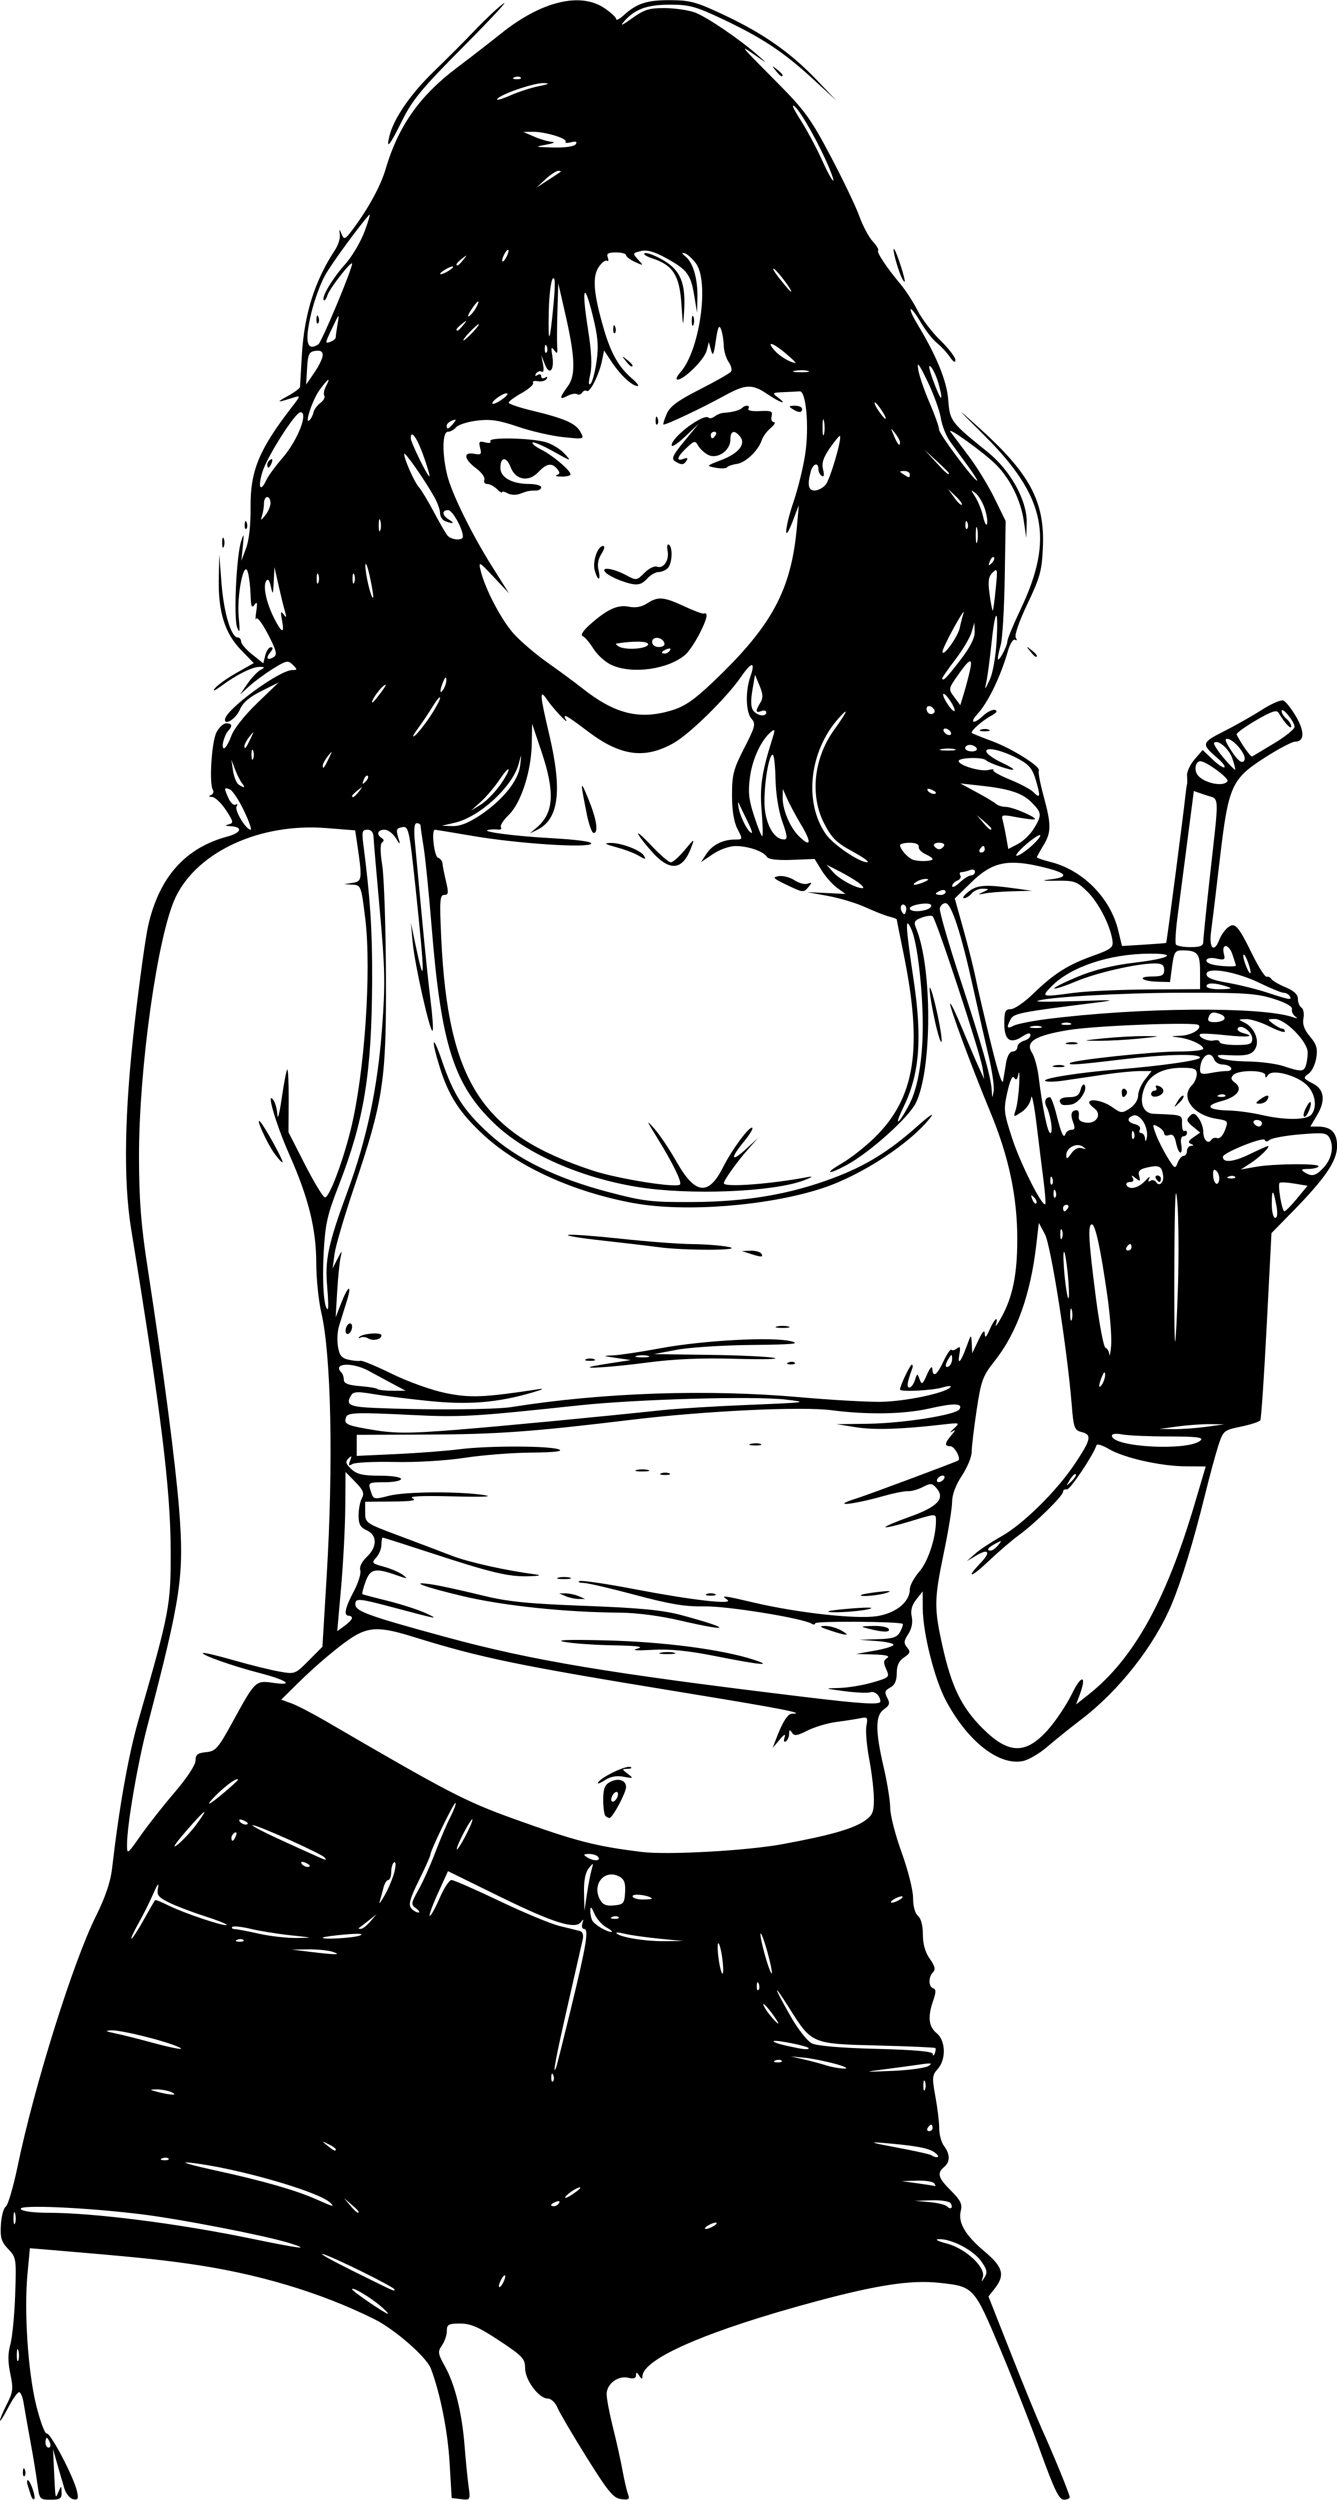 <?xml version="1.0" encoding="UTF-8" standalone="no"?>
<!-- Created with Inkscape (http://www.inkscape.org/) -->

<svg
   width="36.301mm"
   height="67.862mm"
   viewBox="0 0 36.301 67.862"
   version="1.1"
   id="svg1168"
   xml:space="preserve"
   inkscape:version="1.2 (dc2aedaf03, 2022-05-15)"
   sodipodi:docname="Woman with cold drink.svg"
   xmlns:inkscape="http://www.inkscape.org/namespaces/inkscape"
   xmlns:sodipodi="http://sodipodi.sourceforge.net/DTD/sodipodi-0.dtd"
   xmlns="http://www.w3.org/2000/svg"
   xmlns:svg="http://www.w3.org/2000/svg"
   xmlns:rdf="http://www.w3.org/1999/02/22-rdf-syntax-ns#"
   xmlns:cc="http://creativecommons.org/ns#"
   xmlns:dc="http://purl.org/dc/elements/1.1/"><title
     id="title1188">Woman with cold drink</title><sodipodi:namedview
     id="namedview1170"
     pagecolor="#ffffff"
     bordercolor="#666666"
     borderopacity="1.0"
     inkscape:showpageshadow="2"
     inkscape:pageopacity="0.0"
     inkscape:pagecheckerboard="0"
     inkscape:deskcolor="#d1d1d1"
     inkscape:document-units="mm"
     showgrid="false"
     inkscape:zoom="0.52560325"
     inkscape:cx="511.79287"
     inkscape:cy="473.74136"
     inkscape:window-width="1536"
     inkscape:window-height="793"
     inkscape:window-x="-8"
     inkscape:window-y="-8"
     inkscape:window-maximized="1"
     inkscape:current-layer="layer1" /><defs
     id="defs1165" /><g
     inkscape:label="Lager 1"
     inkscape:groupmode="layer"
     id="layer1"
     transform="translate(30.226,-23.167)"><path
       style="fill:#000000;stroke-width:0.089"
       d="m -29.387,90.909 c -0.025,-0.08 -0.065,-0.205 -0.088,-0.278 -0.023,-0.073 -0.022,-0.133 0.002,-0.133 0.068,0 0.227,0.462 0.177,0.512 -0.025,0.025 -0.066,-0.021 -0.091,-0.101 z m 0.177,-0.3 c -0.029,-0.231 -0.115,-0.759 -0.192,-1.173 -0.076,-0.414 -0.159,-0.882 -0.184,-1.04 -0.025,-0.158 -0.079,-0.288 -0.122,-0.288 -0.042,0 -0.176,0.189 -0.296,0.421 -0.12,0.231 -0.221,0.389 -0.223,0.351 -0.002,-0.038 0.082,-0.238 0.186,-0.443 0.169,-0.331 0.18,-0.424 0.095,-0.827 -0.068,-0.325 -0.068,-0.552 0.001,-0.797 0.053,-0.189 0.112,-0.796 0.131,-1.35 0.034,-0.98 0.029,-1.014 -0.189,-1.241 -0.186,-0.194 -0.22,-0.305 -0.199,-0.659 0.014,-0.234 0.073,-0.456 0.133,-0.492 0.059,-0.037 0.206,-0.538 0.325,-1.113 0.451,-2.174 1.503,-5.531 2.124,-6.776 0.252,-0.505 0.395,-0.928 0.436,-1.284 0.193,-1.675 0.446,-3.093 0.722,-4.051 0.841,-2.916 0.875,-3.095 0.87,-4.583 -0.005,-1.677 -0.255,-3.711 -1.072,-8.722 -0.216,-1.328 -0.185,-3.166 0.097,-5.623 0.131,-1.145 0.296,-2.331 0.367,-2.636 0.302,-1.31 1.006,-2.099 2.148,-2.406 0.386,-0.104 0.431,-0.262 0.08,-0.281 -0.146,-0.008 -0.156,-0.02 -0.042,-0.05 0.136,-0.036 0.127,-0.078 -0.078,-0.388 -0.127,-0.192 -0.295,-0.351 -0.374,-0.355 -0.093,-0.004 -0.104,-0.023 -0.032,-0.052 0.061,-0.025 0.084,-0.089 0.051,-0.142 -0.105,-0.169 -0.033,-1.307 0.099,-1.562 0.07,-0.134 0.189,-0.244 0.265,-0.244 0.155,0 0.177,0.071 0.06,0.196 -0.119,0.128 -0.209,0.483 -0.122,0.483 0.042,0 0.131,-0.149 0.197,-0.332 0.07,-0.195 0.361,-0.564 0.704,-0.894 l 0.584,-0.562 -0.471,0.235 c -0.331,0.165 -0.506,0.317 -0.587,0.511 -0.099,0.235 -0.409,0.437 -0.4,0.26 0.013,-0.268 1.478,-1.343 1.83,-1.343 0.14,0 0.141,-0.012 0.012,-0.141 -0.129,-0.129 -0.174,-0.12 -0.528,0.099 -0.213,0.132 -0.504,0.345 -0.646,0.473 l -0.259,0.233 0.197,-0.286 c 0.108,-0.157 0.265,-0.325 0.347,-0.374 0.139,-0.081 0.138,-0.088 -0.009,-0.09 -0.196,-0.003 -0.625,0.209 -1.036,0.513 -0.189,0.139 -0.259,0.166 -0.18,0.068 0.071,-0.089 0.338,-0.279 0.592,-0.422 l 0.462,-0.261 -0.348,-0.359 c -0.438,-0.451 -0.619,-1.032 -0.602,-1.926 l 0.013,-0.67 0.062,0.797 c 0.062,0.794 0.262,1.461 0.438,1.461 0.051,0 0.093,0.05 0.093,0.111 2e-6,0.061 0.136,0.219 0.301,0.351 l 0.301,0.24 0.055,-0.218 c 0.03,-0.12 0.099,-0.218 0.152,-0.218 0.065,0 0.06,0.045 -0.014,0.135 -0.136,0.163 -0.085,0.239 0.089,0.132 0.104,-0.064 0.078,-0.171 -0.151,-0.614 -0.152,-0.295 -0.297,-0.487 -0.322,-0.427 -0.025,0.06 -0.025,-0.03 4.35e-4,-0.2 0.035,-0.235 0.023,-0.278 -0.049,-0.177 -0.073,0.103 -0.097,0.043 -0.105,-0.266 -0.006,-0.219 -0.039,-0.498 -0.074,-0.62 -0.105,-0.365 -0.305,0.627 -0.248,1.228 0.037,0.388 0.028,0.45 -0.041,0.277 -0.102,-0.253 -0.024,-1.952 0.109,-2.354 0.073,-0.223 0.079,-0.204 0.044,0.141 l -0.04,0.398 0.129,-0.346 c 0.08,-0.213 0.126,-0.639 0.121,-1.112 -0.01,-0.976 0.227,-1.556 1.104,-2.693 0.262,-0.34 0.263,-0.343 0.049,-0.276 -0.453,0.142 -0.471,0.137 -0.149,-0.042 0.183,-0.101 0.335,-0.213 0.338,-0.249 0.003,-0.035 0.024,-0.403 0.047,-0.817 0.063,-1.154 0.343,-2.049 0.912,-2.917 0.078,-0.119 0.133,-0.298 0.122,-0.398 -0.019,-0.171 -0.016,-0.172 0.051,-0.012 0.065,0.154 0.092,0.143 0.299,-0.133 0.418,-0.557 0.761,-1.184 0.893,-1.637 0.339,-1.156 0.917,-1.983 1.914,-2.736 0.418,-0.316 0.96,-0.736 1.203,-0.932 1.099,-0.887 2.168,-1.151 2.832,-0.698 0.171,0.116 0.311,0.248 0.311,0.293 3.34e-4,0.045 0.09,1.88e-4 0.2,-0.1 0.359,-0.327 0.63,-0.416 1.262,-0.414 0.552,0.002 0.716,0.047 1.49,0.413 1.054,0.498 1.787,1.014 2.495,1.755 l 0.531,0.557 -0.631,-0.581 c -0.794,-0.731 -1.373,-1.116 -2.441,-1.622 -0.74,-0.351 -0.919,-0.4 -1.437,-0.4 -0.627,0 -0.956,0.118 -1.247,0.447 -0.129,0.145 -0.07,0.123 0.213,-0.079 0.329,-0.236 0.467,-0.279 0.885,-0.275 0.273,0.002 0.638,0.055 0.812,0.117 0.316,0.113 1.222,0.728 1.721,1.169 0.266,0.235 0.266,0.235 -0.089,-0.012 -0.43,-0.299 -0.424,-0.292 0.618,0.758 0.737,0.743 0.906,0.976 1.443,1.994 0.334,0.634 0.685,1.366 0.778,1.626 0.094,0.26 0.256,0.566 0.361,0.679 0.105,0.113 0.172,0.225 0.148,0.249 -0.047,0.047 0.233,0.467 0.615,0.923 0.134,0.16 0.34,0.479 0.457,0.708 0.118,0.23 0.396,0.595 0.62,0.812 0.223,0.217 0.406,0.455 0.406,0.529 0,0.087 -0.054,0.057 -0.152,-0.085 -0.083,-0.12 -0.243,-0.292 -0.354,-0.38 -0.111,-0.089 -0.307,-0.34 -0.435,-0.557 -0.128,-0.218 -0.25,-0.378 -0.272,-0.356 -0.022,0.022 0.053,0.193 0.166,0.38 0.534,0.882 0.816,1.57 0.853,2.082 0.041,0.573 0.07,0.611 1.07,1.416 0.623,0.501 1.076,1.322 1.06,1.92 l -0.011,0.413 -0.068,-0.463 c -0.08,-0.549 -0.353,-1.11 -0.73,-1.505 -0.299,-0.313 -1.408,-1.114 -1.254,-0.906 0.053,0.071 0.275,0.368 0.495,0.66 0.22,0.292 0.534,0.807 0.698,1.143 l 0.299,0.612 -0.025,1.536 c -0.014,0.845 -0.062,1.665 -0.108,1.823 -0.045,0.158 -0.081,0.327 -0.079,0.376 0.005,0.128 0.256,-0.33 0.259,-0.473 0.002,-0.066 0.164,-0.457 0.36,-0.87 0.912,-1.919 0.676,-3.057 -0.974,-4.704 -0.813,-0.811 -0.818,-0.819 -0.145,-0.212 1.372,1.237 1.776,1.996 1.723,3.233 -0.027,0.639 -0.077,0.821 -0.418,1.536 -0.228,0.478 -0.359,0.856 -0.318,0.921 0.041,0.066 0.032,0.089 -0.021,0.056 -0.05,-0.031 -0.137,0.11 -0.196,0.318 -0.196,0.683 -0.54,1.392 -0.821,1.695 -0.23,0.248 -0.11,0.295 0.144,0.056 0.118,-0.111 0.267,-0.184 0.331,-0.163 0.076,0.025 0.041,0.079 -0.099,0.154 -0.253,0.136 -0.584,0.431 -0.53,0.473 0.021,0.016 0.269,0.116 0.551,0.221 0.557,0.208 1.33,0.697 1.266,0.801 -0.022,0.035 0.036,0.342 0.128,0.681 0.214,0.785 0.214,0.992 -0.004,1.349 -0.097,0.159 -0.177,0.304 -0.177,0.322 0,0.017 0.169,0.075 0.376,0.127 0.877,0.222 1.622,0.978 1.834,1.858 l 0.101,0.422 0.593,-0.036 c 0.326,-0.02 0.6,-0.042 0.608,-0.048 0.014,-0.012 0.466,-3.47 0.521,-3.997 0.016,-0.146 0.035,-0.286 0.044,-0.31 0.009,-0.024 0.009,-0.129 6.694e-4,-0.233 -0.008,-0.104 0.084,-0.303 0.205,-0.443 l 0.219,-0.254 0.272,0.259 c 0.149,0.143 0.294,0.237 0.32,0.21 0.027,-0.027 -0.064,-0.144 -0.202,-0.26 C 2.387,43.367 2.397,43.327 2.994,43.026 3.301,42.872 3.765,42.609 4.026,42.442 c 0.261,-0.167 0.527,-0.283 0.591,-0.259 0.064,0.024 0.219,0.221 0.346,0.437 0.239,0.408 0.229,0.681 -0.026,0.681 -0.08,6e-6 -0.448,0.194 -0.818,0.431 -0.912,0.584 -0.993,0.768 -1.226,2.765 -0.1,0.857 -0.207,1.744 -0.238,1.97 -0.061,0.447 0.085,0.582 0.226,0.209 0.042,-0.112 0.143,-0.257 0.223,-0.324 0.195,-0.162 0.284,-0.067 0.67,0.72 0.17,0.347 0.345,0.622 0.389,0.61 0.043,-0.012 0.103,0.017 0.133,0.065 0.03,0.047 0.204,0.148 0.386,0.224 0.226,0.094 0.332,0.194 0.332,0.315 0,0.097 0.044,0.203 0.097,0.236 0.053,0.033 0.077,0.164 0.053,0.29 -0.031,0.162 0.022,0.309 0.178,0.494 0.178,0.211 0.212,0.326 0.171,0.578 -0.028,0.173 -0.119,0.364 -0.202,0.425 -0.166,0.121 -0.162,0.131 0.123,0.28 0.293,0.152 0.332,0.457 0.109,0.836 l -0.192,0.325 h 0.192 c 0.372,0 0.534,0.16 0.534,0.528 0,0.403 -0.316,0.869 -1.21,1.782 l -0.571,0.583 -0.129,2.504 c -0.071,1.377 -0.149,2.537 -0.174,2.577 -0.025,0.04 -0.261,0.117 -0.525,0.172 -0.468,0.097 -0.483,0.11 -0.615,0.515 -0.074,0.228 -0.238,0.834 -0.364,1.345 -0.311,1.26 -0.636,2.328 -0.904,2.966 -0.471,1.124 -1.43,2.345 -2.452,3.122 -0.297,0.226 -0.713,0.561 -0.926,0.745 -0.213,0.184 -0.513,0.359 -0.668,0.388 -0.654,0.123 -1.494,-0.54 -2.083,-1.645 -0.31,-0.581 -0.625,-1.838 -0.628,-2.503 l -0.002,-0.461 -0.174,0.221 c -0.121,0.153 -0.159,0.297 -0.123,0.468 0.033,0.156 -0.002,0.329 -0.095,0.471 -0.122,0.186 -0.127,0.247 -0.031,0.363 0.098,0.118 0.085,0.159 -0.083,0.271 -0.139,0.092 -0.198,0.219 -0.198,0.427 0,0.206 -0.054,0.325 -0.178,0.391 -0.147,0.079 -0.161,0.127 -0.081,0.277 0.08,0.15 0.065,0.205 -0.087,0.311 -0.239,0.168 -0.241,0.578 -0.008,1.58 0.097,0.418 0.177,0.915 0.177,1.106 0,0.191 0.139,0.732 0.31,1.203 0.172,0.474 0.31,1.024 0.31,1.233 0,0.227 0.053,0.421 0.133,0.487 0.082,0.068 0.133,0.262 0.133,0.506 0,0.262 0.064,0.486 0.188,0.66 0.139,0.195 0.162,0.29 0.089,0.363 -0.13,0.13 -0.128,0.394 0.004,0.438 0.079,0.026 0.079,0.105 0,0.331 -0.154,0.441 -0.126,0.71 0.092,0.886 0.248,0.201 0.264,0.715 0.029,0.975 -0.15,0.166 -0.156,0.235 -0.062,0.745 0.057,0.309 0.104,0.699 0.104,0.867 0,0.168 0.059,0.382 0.13,0.477 0.168,0.222 0.169,0.432 0.003,0.57 -0.201,0.167 -0.164,0.294 0.188,0.645 0.258,0.258 0.31,0.364 0.264,0.547 -0.08,0.318 0.126,0.667 0.652,1.107 0.494,0.414 0.555,0.637 0.273,0.996 l -0.173,0.22 0.608,1.541 c 0.334,0.848 0.716,1.78 0.848,2.072 0.332,0.735 0.749,1.757 0.75,1.837 1.773e-4,0.037 -0.072,0.066 -0.161,0.066 -0.128,0 -0.26,-0.273 -0.633,-1.306 -0.259,-0.718 -0.754,-1.978 -1.1,-2.798 -0.707,-1.679 -0.711,-1.683 -1.653,-1.783 -0.758,-0.081 -1.67,0.056 -3.315,0.497 -2.942,0.789 -4.733,1.561 -4.739,2.044 -10e-4,0.082 -0.026,0.077 -0.087,-0.018 -0.066,-0.103 -0.086,-0.106 -0.087,-0.013 -10e-4,0.081 -0.068,0.104 -0.206,0.069 -0.279,-0.07 -0.592,0.164 -0.592,0.443 0,0.123 0.077,0.529 0.171,0.903 0.094,0.373 0.211,0.898 0.259,1.166 0.049,0.268 0.117,0.56 0.151,0.649 0.053,0.137 0.024,0.157 -0.185,0.133 -0.211,-0.025 -0.351,-0.193 -0.94,-1.136 -0.38,-0.609 -0.737,-1.216 -0.793,-1.35 -0.057,-0.137 -0.171,-0.244 -0.26,-0.244 -0.243,0 -0.617,-0.501 -0.617,-0.827 0,-0.254 -0.069,-0.328 -0.701,-0.746 -0.558,-0.369 -0.775,-0.464 -1.063,-0.464 -0.317,0 -0.361,0.025 -0.361,0.202 0,0.111 -0.059,0.286 -0.132,0.39 -0.119,0.17 -0.112,0.224 0.082,0.573 0.272,0.491 0.461,1.257 0.532,2.156 0.031,0.39 0.079,0.881 0.108,1.092 0.051,0.38 0.049,0.383 -0.203,0.354 l -0.255,-0.029 -0.058,-0.974 c -0.051,-0.856 -0.256,-1.88 -0.508,-2.543 -0.118,-0.311 -0.976,-1.061 -1.526,-1.336 -1.475,-0.736 -3.201,-1.25 -5.081,-1.513 -0.865,-0.121 -1.489,-0.183 -3.689,-0.368 l -0.59,-0.049 -0.065,0.69 c -0.096,1.023 0.012,2.657 0.234,3.565 0.107,0.436 0.236,0.785 0.287,0.775 0.105,-0.02 0.732,1.174 0.821,1.563 0.048,0.212 0.032,0.247 -0.103,0.221 -0.088,-0.017 -0.196,-0.15 -0.24,-0.297 -0.044,-0.146 -0.13,-0.445 -0.193,-0.664 l -0.113,-0.398 0.029,0.62 c 0.036,0.768 0.031,0.744 0.122,0.531 0.073,-0.169 0.076,-0.168 0.082,0.022 0.005,0.169 -0.04,0.199 -0.298,0.199 -0.297,0 -0.306,-0.011 -0.357,-0.421 z m 0.34,-1.129 c -0.028,-0.073 -0.067,-0.133 -0.086,-0.133 -0.019,0 -0.035,0.06 -0.035,0.133 0,0.073 0.039,0.133 0.086,0.133 0.047,0 0.063,-0.06 0.035,-0.133 z m -0.856,-2.5 c -0.022,-0.086 -0.042,-0.037 -0.044,0.109 -0.002,0.146 0.017,0.217 0.041,0.157 0.024,-0.06 0.026,-0.179 0.003,-0.266 z m 9.812,-1.227 c -0.285,-0.239 -0.753,-0.512 -0.753,-0.44 0,0.051 0.905,0.67 0.973,0.666 0.025,-0.002 -0.074,-0.103 -0.22,-0.226 z m 0.398,-0.434 c 0,-0.064 -1.689,-0.898 -1.948,-0.962 -0.122,-0.03 0.257,0.182 0.841,0.471 1.179,0.583 1.107,0.551 1.107,0.491 z m 3.008,-0.355 c 0,-0.049 -0.039,-0.029 -0.086,0.044 -0.047,0.073 -0.086,0.173 -0.086,0.221 0,0.049 0.039,0.029 0.086,-0.044 0.047,-0.073 0.086,-0.173 0.086,-0.221 z m 12.923,-0.41 c -0.215,-0.301 -0.796,-0.607 -1.143,-0.6 -0.136,0.002 -0.051,0.05 0.218,0.122 0.509,0.137 1.051,0.644 0.969,0.907 -0.047,0.15 -0.044,0.15 0.051,0.002 0.08,-0.125 0.061,-0.211 -0.095,-0.431 z M -22.349,84.066 c -0.628,-0.2 -2.955,-0.654 -4.027,-0.786 -1.517,-0.187 -3.362,-0.268 -3.286,-0.145 0.038,0.062 0.328,0.102 0.744,0.103 1.26,0.003 3.519,0.29 5.507,0.7 1.347,0.278 1.646,0.314 1.063,0.128 z m 11.511,-0.475 c 0.073,-0.047 0.093,-0.086 0.044,-0.086 -0.049,0 -0.148,0.039 -0.221,0.086 -0.073,0.047 -0.093,0.086 -0.044,0.086 0.049,0 0.148,-0.039 0.221,-0.086 z m -18.977,-0.33 c -0.022,-0.086 -0.042,-0.037 -0.044,0.109 -0.002,0.146 0.017,0.217 0.041,0.157 0.024,-0.06 0.026,-0.179 0.003,-0.266 z m 9.325,-0.054 c 0,-0.017 -0.09,-0.106 -0.199,-0.199 l -0.199,-0.169 0.169,0.199 c 0.159,0.187 0.23,0.24 0.23,0.169 z m 16.075,-0.229 c -0.032,-0.052 -0.265,-0.087 -0.518,-0.079 l -0.46,0.015 0.398,0.034 c 0.219,0.019 0.436,0.071 0.481,0.116 0.104,0.103 0.176,0.039 0.098,-0.087 z m -16.841,-0.01 c -0.309,-0.309 -2.634,-0.971 -3.839,-1.093 -0.268,-0.027 0.047,0.067 0.699,0.209 1.323,0.289 2.193,0.538 2.768,0.793 0.458,0.203 0.493,0.212 0.372,0.091 z m 6.211,0.005 c 0.031,-0.05 -0.004,-0.065 -0.083,-0.035 -0.153,0.059 -0.181,0.122 -0.054,0.122 0.046,0 0.108,-0.039 0.137,-0.088 z m 0.576,-0.413 c 0,-0.064 -0.341,0.142 -0.404,0.244 -0.033,0.053 0.044,0.029 0.172,-0.055 0.128,-0.084 0.232,-0.169 0.232,-0.189 z m 9.608,-0.12 c -0.03,-0.049 -0.242,-0.082 -0.47,-0.075 l -0.415,0.014 0.443,0.061 c 0.244,0.033 0.455,0.067 0.47,0.075 0.015,0.008 0.003,-0.026 -0.027,-0.075 z M -25.65,81.766 c -0.029,-0.029 -0.106,-0.033 -0.17,-0.007 -0.071,0.028 -0.05,0.049 0.053,0.053 0.093,0.004 0.146,-0.017 0.116,-0.047 z m 20.807,-0.161 c -0.163,-0.124 -0.507,-0.188 -1.435,-0.266 -0.381,-0.032 -0.271,0.003 0.386,0.125 0.505,0.093 0.94,0.191 0.967,0.218 0.027,0.027 0.092,0.048 0.145,0.046 0.053,-0.002 0.024,-0.057 -0.063,-0.123 z m -16.267,-0.092 c 0,-0.023 -0.09,-0.085 -0.199,-0.138 -0.191,-0.093 -0.192,-0.091 -0.027,0.041 0.181,0.145 0.227,0.164 0.227,0.097 z m 16.205,-0.579 c 0,-0.049 -0.018,-0.089 -0.039,-0.089 -0.021,0 -0.064,0.04 -0.094,0.089 -0.03,0.049 -0.013,0.089 0.039,0.089 0.052,0 0.094,-0.04 0.094,-0.089 z M -25.581,79.96 c -0.097,-0.042 -0.277,-0.074 -0.398,-0.072 -0.201,0.004 -0.197,0.011 0.044,0.072 0.369,0.094 0.573,0.094 0.354,0 z m 20.469,-0.288 c -0.025,-0.061 -0.045,-0.011 -0.045,0.111 0,0.122 0.02,0.172 0.045,0.111 0.025,-0.061 0.025,-0.16 0,-0.221 z M -15.205,79.501 c -0.028,-0.071 -0.049,-0.05 -0.053,0.053 -0.004,0.093 0.017,0.146 0.047,0.116 0.029,-0.029 0.033,-0.106 0.007,-0.17 z m 10.186,-0.247 c 0.124,-0.077 0.079,-0.087 -0.212,-0.044 -0.203,0.03 -0.642,0.09 -0.974,0.132 -0.592,0.076 -0.588,0.077 0.212,0.044 0.449,-0.019 0.887,-0.078 0.974,-0.132 z m -9.707,-1.552 c 0.422,-1.733 0.493,-2.169 0.358,-2.169 -0.052,0 -0.073,-0.07 -0.045,-0.155 0.038,-0.118 0.029,-0.126 -0.036,-0.035 -0.153,0.214 -0.746,0.028 -2.211,-0.69 l -1.403,-0.689 -0.276,0.607 c -0.152,0.334 -0.25,0.607 -0.217,0.606 0.033,-6.7e-4 0.154,-0.22 0.269,-0.487 0.116,-0.267 0.259,-0.486 0.319,-0.486 0.06,0 0.65,0.258 1.311,0.574 0.662,0.316 1.395,0.62 1.629,0.676 0.235,0.056 0.481,0.117 0.547,0.135 0.075,0.021 0.104,0.108 0.076,0.231 -0.025,0.109 -0.209,0.915 -0.408,1.792 -0.325,1.425 -0.424,1.955 -0.314,1.682 0.02,-0.049 0.2,-0.766 0.402,-1.594 z m 7.164,1.49 c -0.268,-0.073 -0.646,-0.147 -0.841,-0.166 l -0.354,-0.033 0.354,0.081 c 0.195,0.045 0.474,0.119 0.62,0.166 0.146,0.046 0.365,0.084 0.487,0.084 0.122,4.4e-5 0.002,-0.06 -0.266,-0.133 z m -1.441,-0.083 c -0.029,-0.029 -0.106,-0.033 -0.17,-0.007 -0.071,0.028 -0.05,0.049 0.053,0.053 0.093,0.004 0.146,-0.017 0.116,-0.047 z m 4.173,-0.343 c -0.017,-0.017 -0.72,-0.048 -1.563,-0.069 -1.794,-0.044 -1.791,-0.043 -2.396,-1.004 -0.468,-0.743 -0.452,-0.634 0.031,0.215 0.196,0.345 0.453,0.671 0.576,0.732 0.139,0.068 0.793,0.124 1.749,0.148 1.053,0.027 1.53,0.07 1.534,0.14 0.004,0.059 0.026,0.053 0.053,-0.016 0.026,-0.064 0.032,-0.13 0.015,-0.147 z m -20.619,-0.058 c -0.431,-0.172 -1.506,-0.432 -1.747,-0.422 -0.198,0.008 -0.177,0.024 0.109,0.084 0.195,0.041 0.633,0.151 0.974,0.244 0.68,0.186 1.012,0.232 0.664,0.094 z m 17.179,0.063 c 0,-0.055 -0.905,-0.239 -0.951,-0.193 -0.022,0.022 0.134,0.078 0.345,0.125 0.453,0.101 0.606,0.118 0.606,0.068 z M -9.258,77.835 c -0.198,-0.268 -0.315,-0.359 -0.199,-0.155 0.082,0.145 0.32,0.421 0.362,0.421 0.018,0 -0.055,-0.12 -0.163,-0.266 z m -0.368,-0.814 c -0.028,-0.071 -0.049,-0.05 -0.053,0.053 -0.004,0.093 0.017,0.146 0.047,0.116 0.029,-0.029 0.033,-0.106 0.007,-0.17 z M -10.621,76.289 c -0.034,-0.226 -0.082,-0.391 -0.106,-0.366 -0.024,0.024 -0.017,0.229 0.017,0.455 0.034,0.226 0.082,0.391 0.106,0.366 0.024,-0.024 0.017,-0.229 -0.017,-0.455 z m 1.233,-0.126 c -0.083,-0.299 -0.167,-0.526 -0.187,-0.506 -0.02,0.02 0.032,0.28 0.115,0.578 0.084,0.298 0.168,0.526 0.187,0.506 0.019,-0.019 -0.032,-0.28 -0.115,-0.578 z m -11.81,-0.011 c -0.122,-0.039 -0.421,-0.068 -0.664,-0.065 l -0.443,0.006 0.487,0.06 c 0.71,0.087 0.892,0.087 0.62,0 z m -2.415,-0.319 c -0.029,-0.029 -0.106,-0.033 -0.17,-0.007 -0.071,0.028 -0.05,0.049 0.053,0.053 0.093,0.004 0.146,-0.017 0.116,-0.047 z m 11.27,-0.038 c -0.365,-0.036 -0.784,-0.096 -0.93,-0.133 -0.146,-0.037 -0.243,-0.042 -0.216,-0.012 0.097,0.107 0.757,0.218 1.279,0.215 l 0.531,-0.004 -0.664,-0.066 z m -13.983,-0.507 c 0.158,-0.28 0.296,-0.522 0.308,-0.537 0.012,-0.016 0.175,0.049 0.362,0.143 0.411,0.206 1.533,0.583 1.584,0.531 0.02,-0.02 -0.251,-0.129 -0.603,-0.241 -0.352,-0.113 -0.79,-0.281 -0.973,-0.373 -0.29,-0.147 -0.327,-0.2 -0.285,-0.41 0.028,-0.141 -0.023,-0.076 -0.123,0.157 -0.094,0.219 -0.278,0.588 -0.409,0.819 -0.13,0.231 -0.217,0.421 -0.192,0.421 0.025,0 0.174,-0.229 0.332,-0.509 z m 4,0.418 c -0.352,-0.037 -0.843,-0.116 -1.09,-0.175 -0.247,-0.059 -0.473,-0.083 -0.503,-0.053 -0.03,0.03 0.002,0.057 0.071,0.06 0.069,0.003 0.365,0.06 0.657,0.125 0.292,0.066 0.75,0.118 1.018,0.115 0.468,-0.004 0.462,-0.007 -0.153,-0.072 z m 1.88,0.002 c 0.11,-0.047 -0.042,-0.057 -0.398,-0.026 -0.317,0.028 -0.592,0.065 -0.612,0.083 -0.078,0.067 0.843,0.015 1.011,-0.057 z m 6.686,-0.217 c -0.121,-0.067 -0.269,-0.235 -0.328,-0.373 -0.084,-0.196 -0.108,-0.212 -0.11,-0.074 -0.001,0.097 0.027,0.22 0.062,0.273 0.08,0.118 0.387,0.297 0.508,0.297 0.049,-2.64e-4 -0.011,-0.055 -0.132,-0.123 z m -6.412,-0.159 0.169,-0.199 -0.221,0.176 c -0.122,0.097 -0.238,0.187 -0.258,0.199 -0.02,0.013 0.003,0.023 0.053,0.023 0.049,0 0.165,-0.09 0.258,-0.199 z m 6.742,-0.12 c -0.029,-0.029 -0.106,-0.033 -0.17,-0.007 -0.071,0.028 -0.05,0.049 0.053,0.053 0.093,0.004 0.146,-0.017 0.116,-0.047 z m -5.498,-0.237 c -0.145,-0.106 -0.141,-0.137 0.068,-0.512 0.123,-0.219 0.325,-0.67 0.45,-1.002 0.125,-0.332 0.308,-0.763 0.408,-0.958 0.1,-0.195 0.165,-0.371 0.145,-0.391 -0.038,-0.038 -0.685,1.295 -0.685,1.41 0,0.036 -0.14,0.348 -0.311,0.694 -0.24,0.485 -0.288,0.657 -0.211,0.75 0.055,0.067 0.143,0.121 0.195,0.121 0.052,0 0.025,-0.051 -0.06,-0.113 z m 4.762,-1.041 c 0.059,-0.21 0.056,-0.212 -0.077,-0.046 -0.091,0.114 -0.134,0.338 -0.126,0.664 l 0.011,0.492 0.066,-0.446 c 0.036,-0.245 0.093,-0.544 0.126,-0.664 z m -5.345,0.026 c 0.037,-0.164 0.031,-0.266 -0.014,-0.238 -0.043,0.027 -0.079,0.146 -0.079,0.265 0,0.119 -0.036,0.216 -0.079,0.216 -0.043,0 -0.103,0.096 -0.132,0.213 -0.029,0.117 -0.076,0.287 -0.103,0.376 -0.027,0.09 0.038,0.004 0.146,-0.191 0.108,-0.195 0.226,-0.483 0.261,-0.641 z m 6.257,0.576 c 0.014,-0.252 -0.024,-0.354 -0.158,-0.426 -0.395,-0.211 -0.748,0.205 -0.526,0.621 0.078,0.145 0.169,0.184 0.384,0.163 0.258,-0.025 0.283,-0.056 0.3,-0.358 z m 7.464,0.198 c 0.073,-0.047 0.093,-0.086 0.044,-0.086 -0.049,0 -0.148,0.039 -0.221,0.086 -0.073,0.047 -0.093,0.086 -0.044,0.086 0.049,0 0.148,-0.039 0.221,-0.086 z m -6.737,-0.032 c -0.106,-0.091 -0.524,-0.138 -0.524,-0.058 0,0.05 0.126,0.09 0.28,0.09 0.154,0 0.264,-0.014 0.244,-0.032 z m -9.29,-0.888 c 0,-0.019 -0.062,-0.059 -0.137,-0.088 -0.079,-0.03 -0.114,-0.015 -0.083,0.035 0.052,0.084 0.221,0.124 0.221,0.053 z m 0.406,-0.218 c -0.06,-0.096 -1.912,-0.927 -1.961,-0.878 -0.02,0.02 0.412,0.239 0.959,0.486 1.163,0.527 1.061,0.487 1.002,0.392 z m 7.43,-0.012 c -0.03,-0.049 -0.142,-0.088 -0.249,-0.087 -0.158,0.001 -0.169,0.017 -0.061,0.087 0.174,0.113 0.38,0.113 0.31,0 z m -11.499,-1.764 c 0.332,-0.388 0.563,-0.74 0.563,-0.858 0,-0.161 0.056,-0.206 0.286,-0.228 0.261,-0.025 0.325,-0.099 0.731,-0.839 0.608,-1.11 0.61,-1.112 1.1,-1.042 0.591,0.084 0.356,-0.079 -0.39,-0.271 -0.711,-0.183 -1.578,-0.489 -1.528,-0.54 0.019,-0.019 0.39,0.068 0.825,0.193 0.435,0.125 0.99,0.263 1.234,0.307 0.442,0.079 0.443,0.079 0.815,-0.295 l 0.372,-0.375 0.115,-1.904 c 0.184,-3.055 0.124,-6.015 -0.146,-7.172 -0.074,-0.317 -0.135,-0.918 -0.136,-1.336 -0.002,-0.938 -0.211,-1.779 -0.735,-2.958 -0.365,-0.823 -0.644,-1.786 -0.423,-1.461 0.05,0.073 0.096,0.252 0.103,0.398 0.007,0.146 0.06,-0.062 0.118,-0.463 0.058,-0.401 0.124,-0.749 0.149,-0.773 0.024,-0.024 0.042,0.349 0.039,0.829 l -0.005,0.873 0.443,0.868 c 0.244,0.478 0.488,0.882 0.543,0.9 0.109,0.034 0.474,-0.918 0.701,-1.829 0.378,-1.517 0.571,-4.318 0.397,-5.741 -0.109,-0.887 -0.116,-0.907 -0.345,-0.92 l -0.234,-0.013 0.241,-0.037 c 0.258,-0.039 0.263,-0.099 0.106,-1.145 l -0.042,-0.279 -0.784,-0.062 c -1.792,-0.142 -3.489,0.634 -4.087,1.869 -0.49,1.011 -1.004,4.657 -0.998,7.074 0.003,1.18 0.055,1.841 0.243,3.055 0.419,2.718 0.747,5.233 0.845,6.479 0.143,1.816 0.063,2.364 -0.865,5.918 -0.264,1.011 -0.548,2.672 -0.548,3.205 0,0.272 0.008,0.266 0.367,-0.246 0.202,-0.288 0.62,-0.82 0.93,-1.181 z m 2.692,-17.357 c -0.203,-0.286 -0.516,-0.989 -0.376,-0.846 0.126,0.128 0.663,1.107 0.608,1.107 -0.026,0 -0.13,-0.117 -0.232,-0.261 z m 13.81,18.767 c 1.277,-0.233 1.924,-0.417 2.236,-0.637 0.207,-0.146 0.244,-0.235 0.243,-0.586 -10e-6,-0.228 -0.057,-0.713 -0.126,-1.079 -0.069,-0.365 -0.104,-0.776 -0.077,-0.912 0.044,-0.224 0.028,-0.244 -0.162,-0.204 -0.116,0.024 -0.409,0.07 -0.651,0.101 -0.242,0.032 -0.596,0.137 -0.787,0.234 -0.281,0.143 -0.36,0.154 -0.421,0.058 -0.058,-0.092 -0.075,-0.085 -0.077,0.031 -6.694e-4,0.082 -0.041,0.174 -0.089,0.204 -0.051,0.032 -0.066,-0.012 -0.036,-0.105 0.036,-0.112 -0.004,-0.093 -0.135,0.062 l -0.187,0.221 0.084,-0.221 c 0.181,-0.48 0.323,-0.707 0.443,-0.708 0.414,-0.002 -0.288,-0.139 -2.964,-0.576 -4.524,-0.74 -5.463,-0.934 -7.327,-1.512 -0.812,-0.252 -1.12,-0.266 -1.505,-0.07 -0.322,0.164 -1.058,0.77 -1.663,1.37 l -0.411,0.407 0.276,0.1 c 0.152,0.055 0.574,0.274 0.94,0.487 3.318,1.934 3.775,2.171 5.077,2.641 1.709,0.616 2.244,0.754 3.512,0.908 0.696,0.084 2.833,-0.035 3.808,-0.213 z m -4.811,-0.767 c -0.032,-0.032 -0.059,-0.23 -0.059,-0.44 0,-0.295 0.042,-0.403 0.184,-0.479 0.224,-0.12 0.436,-0.052 0.436,0.138 0,0.154 -0.367,0.838 -0.45,0.839 -0.028,3.35e-4 -0.078,-0.026 -0.111,-0.058 z m 0.327,-0.517 c 0.028,-0.073 0.017,-0.133 -0.025,-0.133 -0.042,0 -0.099,0.06 -0.127,0.133 -0.028,0.073 -0.017,0.133 0.025,0.133 0.042,0 0.099,-0.06 0.127,-0.133 z m -0.524,-0.391 c 0.092,-0.149 0.756,-0.467 0.875,-0.419 0.057,0.023 0.027,0.046 -0.068,0.049 -0.17,0.007 -0.17,0.008 0,0.138 0.16,0.123 0.153,0.128 -0.115,0.078 -0.196,-0.037 -0.36,-0.005 -0.52,0.099 -0.128,0.084 -0.206,0.108 -0.172,0.054 z m -10.909,1.142 c 0.382,-0.52 0.248,-0.429 -0.296,0.2 -0.29,0.336 -0.377,0.474 -0.221,0.353 0.142,-0.11 0.374,-0.359 0.517,-0.553 z m 7.497,-0.131 c 0,-0.049 -0.096,0.091 -0.213,0.31 -0.117,0.219 -0.213,0.438 -0.213,0.487 0,0.049 0.096,-0.091 0.213,-0.31 0.117,-0.219 0.213,-0.438 0.213,-0.487 z m -6.422,0.438 c 0.03,-0.079 0.015,-0.114 -0.035,-0.083 -0.048,0.03 -0.088,0.092 -0.088,0.137 0,0.127 0.063,0.099 0.122,-0.054 z m 0.32,-0.34 c 0,-0.019 -0.062,-0.059 -0.137,-0.088 -0.079,-0.03 -0.114,-0.015 -0.083,0.035 0.052,0.084 0.221,0.124 0.221,0.053 z m -0.266,-1.178 c 0,-0.11 -0.498,0.28 -0.753,0.589 -0.097,0.118 0.032,0.042 0.288,-0.17 0.256,-0.212 0.465,-0.401 0.465,-0.419 z M -1.774,70.126 c 0.211,-0.235 0.507,-0.678 0.657,-0.986 0.264,-0.539 0.407,-0.493 0.196,0.063 l -0.089,0.235 0.343,-0.271 c 1.219,-0.966 2.098,-2.544 2.873,-5.159 l 0.305,-1.031 -0.544,-0.003 C 1.291,62.971 0.289,62.745 -0.119,62.504 -0.289,62.404 -0.439,62.356 -0.453,62.398 c -0.095,0.285 -0.723,1.221 -0.807,1.203 -0.057,-0.012 -0.103,0.016 -0.103,0.062 0,0.113 -0.753,0.853 -1.195,1.176 -0.195,0.142 -0.563,0.458 -0.819,0.702 -0.478,0.456 -0.651,0.501 -0.228,0.059 0.288,-0.3 0.225,-0.407 -0.119,-0.202 l -0.251,0.15 0.221,-0.198 c 0.122,-0.109 0.441,-0.32 0.708,-0.47 0.603,-0.337 1.524,-1.248 2.018,-1.996 0.429,-0.648 0.452,-0.77 0.164,-0.842 -0.19,-0.048 -0.213,-0.113 -0.264,-0.74 -0.122,-1.513 -0.563,-4.321 -0.727,-4.628 l -0.166,-0.31 -0.066,0.576 c -0.157,1.364 -0.529,2.409 -1.125,3.163 -0.334,0.423 -0.375,0.534 -0.498,1.349 -0.073,0.489 -0.134,0.998 -0.134,1.132 -1.773e-4,0.134 -0.12,0.423 -0.265,0.643 -0.167,0.251 -0.265,0.513 -0.266,0.708 -6.693e-4,0.17 -0.1,0.787 -0.222,1.371 -0.267,1.285 -0.271,1.505 -0.039,2.549 0.245,1.103 0.516,1.66 1.085,2.229 0.708,0.708 1.169,0.72 1.776,0.045 z m -4.549,-0.77 c -0.003,-0.153 -0.154,-0.291 -0.271,-0.248 -0.069,0.025 -0.385,0.012 -0.701,-0.03 -0.565,-0.075 -0.567,-0.076 -0.146,-0.087 0.236,-0.006 0.643,-0.073 0.903,-0.149 0.461,-0.134 0.471,-0.144 0.373,-0.361 -0.081,-0.179 -0.076,-0.239 0.026,-0.304 0.087,-0.055 -0.027,-0.085 -0.359,-0.095 l -0.487,-0.014 0.509,-0.09 c 0.28,-0.05 0.509,-0.121 0.509,-0.16 0,-0.038 -0.209,-0.084 -0.465,-0.102 l -0.465,-0.033 0.506,-0.016 c 0.413,-0.013 0.524,-0.05 0.605,-0.201 0.054,-0.102 0.086,-0.198 0.07,-0.214 -0.066,-0.066 -2.376,-0.083 -2.376,-0.017 6.7e-5,0.039 -0.043,0.045 -0.096,0.012 -0.245,-0.151 -2.304,-0.484 -2.914,-0.471 -0.517,0.011 -0.931,-0.058 -1.865,-0.308 -0.66,-0.177 -1.298,-0.326 -1.417,-0.329 -0.119,-0.004 -0.167,-0.027 -0.106,-0.051 0.06,-0.024 0.738,0.076 1.505,0.223 1.565,0.3 2.716,0.43 2.503,0.283 -0.183,-0.126 -0.119,-0.119 0.724,0.079 1.195,0.281 2.792,0.456 3.345,0.368 0.522,-0.084 0.89,-0.387 0.89,-0.733 0,-0.1 0.116,-0.314 0.257,-0.475 0.237,-0.27 0.452,-0.922 0.452,-1.373 0,-0.212 0.027,-0.213 -0.721,0.014 -0.339,0.103 -0.632,0.171 -0.651,0.152 -0.019,-0.019 0.277,-0.146 0.658,-0.282 0.76,-0.27 0.971,-0.495 0.729,-0.777 -0.117,-0.137 -0.159,-0.141 -0.37,-0.032 -0.131,0.068 -0.313,0.119 -0.406,0.114 -0.092,-0.005 -0.387,0.053 -0.655,0.129 -0.874,0.248 -1.488,0.301 -0.731,0.064 0.312,-0.098 2.688,-0.985 2.753,-1.027 0.081,-0.053 -0.103,-0.387 -0.213,-0.387 -0.167,0 -0.16,-0.08 0.028,-0.301 0.117,-0.137 0.121,-0.161 0.018,-0.096 -0.075,0.048 -0.055,0.012 0.044,-0.08 0.179,-0.165 0.175,-0.166 -0.306,-0.111 -1.122,0.129 -1.846,0.151 -2.347,0.073 l -0.531,-0.083 0.841,-0.011 c 0.963,-0.013 2.401,-0.239 2.498,-0.394 0.104,-0.166 -0.15,-0.173 -0.812,-0.022 -0.693,0.158 -1.678,0.175 -2.66,0.048 -0.82,-0.107 -3.449,0.019 -5.446,0.261 -2.679,0.324 -3.635,0.393 -5.539,0.4 l -1.908,0.007 -6.4e-5,0.286 -6e-5,0.286 1.067,-0.049 c 0.587,-0.027 1.359,-0.086 1.715,-0.131 0.798,-0.101 2.476,-0.097 2.716,0.007 0.115,0.049 -0.15,0.078 -0.753,0.083 -0.511,0.004 -1.328,0.067 -1.815,0.142 -0.509,0.078 -1.319,0.126 -1.904,0.113 -0.56,-0.012 -1.075,0.013 -1.144,0.056 -0.098,0.061 -0.112,0.041 -0.061,-0.091 0.052,-0.136 0.042,-0.147 -0.046,-0.059 -0.089,0.088 -0.073,0.146 0.08,0.288 0.151,0.14 0.312,0.178 0.77,0.178 0.327,0 0.579,0.039 0.579,0.089 0,0.049 -0.202,0.089 -0.449,0.089 -0.424,0 -0.445,0.011 -0.387,0.199 0.086,0.28 0.078,0.277 0.518,0.166 0.444,-0.112 1.899,-0.121 2.576,-0.016 0.277,0.043 -0.037,0.056 -0.841,0.035 -0.85,-0.022 -1.224,-0.005 -1.107,0.05 0.128,0.061 -0.024,0.086 -0.553,0.09 l -0.731,0.006 v 0.289 c 0,0.286 0.011,0.293 0.908,0.629 0.499,0.187 1.147,0.432 1.439,0.545 0.465,0.18 1.476,0.405 2.302,0.512 0.152,0.02 0.063,0.04 -0.209,0.048 -0.551,0.015 -1.017,-0.096 -2.7,-0.648 -0.674,-0.221 -1.242,-0.402 -1.262,-0.402 -0.02,0 -0.036,0.087 -0.036,0.192 0,0.106 -0.064,0.263 -0.141,0.348 -0.132,0.146 -0.119,0.162 0.202,0.249 0.189,0.051 0.422,0.151 0.518,0.222 0.154,0.115 0.133,0.116 -0.18,0.006 -0.572,-0.201 -0.703,-0.172 -0.832,0.184 -0.063,0.174 -0.101,0.325 -0.084,0.335 0.017,0.01 0.329,0.093 0.694,0.183 0.365,0.091 0.823,0.239 1.018,0.329 0.393,0.182 0.361,0.177 -0.841,-0.143 -0.981,-0.261 -1.063,-0.268 -1.063,-0.093 0,0.187 0.357,0.316 2.447,0.885 2.353,0.641 4.423,0.986 9.773,1.632 1.546,0.187 2.037,0.215 2.035,0.119 z m -4.47,-1.228 c -0.76,-0.151 -1.252,-0.2 -1.727,-0.172 -0.437,0.025 -0.573,0.014 -0.398,-0.034 0.19,-0.052 -5e-5,-0.077 -0.664,-0.089 -0.511,-0.009 -1.109,-0.052 -1.328,-0.095 -0.265,-0.052 0.124,-0.065 1.164,-0.038 1.553,0.04 3.117,0.245 3.972,0.52 0.573,0.184 0.204,0.151 -1.018,-0.092 z m -1.482,-0.097 c 0.11,-0.021 0.27,-0.02 0.354,0.002 0.085,0.022 -0.005,0.04 -0.2,0.039 -0.195,-0.001 -0.264,-0.019 -0.154,-0.04 z m 4.581,-0.604 c -0.277,-0.091 -0.306,-0.118 -0.133,-0.12 0.122,-0.002 0.321,0.053 0.443,0.123 0.269,0.154 0.162,0.153 -0.31,-0.002 z m 1.063,-0.042 c -0.251,-0.064 -0.245,-0.068 0.105,-0.078 0.204,-0.006 0.396,0.029 0.426,0.078 0.062,0.1 -0.138,0.1 -0.531,0 z m -5.136,-0.227 c -0.541,-0.126 -1.179,-0.209 -1.638,-0.212 -1.472,-0.01 -3.139,-0.185 -4.239,-0.444 -1.105,-0.261 -1.543,-0.431 -0.809,-0.314 0.219,0.035 0.797,0.162 1.284,0.282 0.726,0.179 1.235,0.231 2.834,0.292 1.497,0.057 2.102,0.115 2.612,0.252 1.393,0.375 1.363,0.472 -0.044,0.144 z m 4.036,-0.249 c 0.02,-0.018 0.336,-0.055 0.701,-0.082 0.405,-0.03 0.561,-0.021 0.398,0.022 -0.267,0.072 -1.168,0.121 -1.099,0.06 z m -7.136,-0.41 -0.177,-0.076 h 0.177 c 0.097,0 0.257,0.034 0.354,0.076 l 0.177,0.076 h -0.177 c -0.097,0 -0.257,-0.034 -0.354,-0.076 z m 3.83,-0.059 c 0.061,-0.025 0.16,-0.025 0.221,0 0.061,0.025 0.011,0.045 -0.111,0.045 -0.122,0 -0.172,-0.02 -0.111,-0.045 z m 4.191,0.026 c 0.02,-0.018 0.236,-0.056 0.48,-0.084 0.299,-0.034 0.371,-0.027 0.221,0.024 -0.221,0.075 -0.771,0.122 -0.701,0.06 z m -8.22,-0.471 c 0.085,-0.022 0.225,-0.022 0.31,0 0.085,0.022 0.015,0.041 -0.155,0.041 -0.17,0 -0.24,-0.018 -0.155,-0.041 z m 2.789,-2.831 c 0.061,-0.025 0.16,-0.025 0.221,0 0.061,0.025 0.011,0.045 -0.111,0.045 -0.122,0 -0.172,-0.02 -0.111,-0.045 z m -0.664,-0.091 c 0.085,-0.022 0.225,-0.022 0.31,0 0.085,0.022 0.015,0.041 -0.155,0.041 -0.17,0 -0.24,-0.018 -0.155,-0.041 z m 3.101,-0.709 c 0.086,-0.022 0.206,-0.021 0.266,0.003 0.06,0.024 -0.011,0.043 -0.157,0.041 -0.146,-0.002 -0.195,-0.022 -0.109,-0.044 z m -10.83,4.732 c 0.002,-0.037 -0.037,-0.066 -0.086,-0.066 -0.146,0 -0.102,-0.215 0.136,-0.661 0.123,-0.232 0.203,-0.49 0.176,-0.573 -0.029,-0.092 0.039,-0.232 0.174,-0.36 0.29,-0.273 0.291,-0.593 6.69e-4,-0.725 -0.173,-0.079 -0.221,-0.167 -0.221,-0.402 0,-0.166 0.04,-0.377 0.09,-0.469 0.072,-0.135 0.038,-0.22 -0.177,-0.44 l -0.267,-0.273 -0.007,0.955 c -0.004,0.525 -0.054,1.498 -0.112,2.161 l -0.106,1.206 0.198,-0.144 c 0.109,-0.079 0.199,-0.173 0.201,-0.21 z M -3.123,65.114 c 0.11,-0.134 0.103,-0.137 -0.078,-0.041 -0.206,0.11 -0.257,0.188 -0.122,0.188 0.043,0 0.132,-0.066 0.199,-0.147 z m 2.105,-1.927 c -0.023,-0.023 -0.095,0.045 -0.16,0.153 -0.112,0.187 -0.11,0.188 0.042,0.042 0.088,-0.084 0.141,-0.172 0.117,-0.195 z m -3.578,0.127 c 0.03,-0.049 0.015,-0.089 -0.034,-0.089 -0.049,0 -0.113,0.04 -0.143,0.089 -0.03,0.049 -0.015,0.089 0.034,0.089 0.049,0 0.113,-0.04 0.143,-0.089 z m 6.973,-1.049 c 0.077,-0.077 -0.139,-0.102 -0.879,-0.102 -0.539,0 -1.105,-0.025 -1.257,-0.055 -0.165,-0.033 -0.277,-0.019 -0.277,0.035 0,0.317 2.112,0.424 2.413,0.122 z M -17.789,61.978 c 1.157,-0.091 3.801,-0.344 5.534,-0.528 0.414,-0.044 1.49,-0.11 2.391,-0.146 1.545,-0.062 1.6,-0.07 0.974,-0.142 -0.868,-0.1 -4.049,-0.01 -5.623,0.158 -2.88,0.308 -3.202,0.326 -4.56,0.259 -1.467,-0.073 -1.71,-0.065 -1.755,0.058 -0.066,0.179 0.003,0.22 0.534,0.315 0.761,0.136 1.072,0.14 2.505,0.027 z m 20.322,-0.078 0.487,-0.067 -0.398,-0.004 c -0.219,-0.002 -0.618,0.027 -0.885,0.064 l -0.487,0.067 0.398,0.004 c 0.219,0.002 0.618,-0.027 0.885,-0.064 z M -16.328,61.363 c 2.471,-0.392 5.3,-0.488 7.837,-0.264 0.828,0.073 1.804,0.129 2.169,0.124 0.658,-0.008 1.736,-0.231 1.897,-0.392 0.05,-0.05 -0.038,-0.049 -0.22,0.004 -0.29,0.083 -1.146,0.123 -1.146,0.054 0,-0.095 0.275,-0.675 0.321,-0.675 0.029,0 0.034,0.05 0.011,0.111 -0.134,0.357 -0.157,0.509 -0.078,0.509 0.049,0 0.117,-0.09 0.152,-0.199 0.061,-0.192 0.066,-0.193 0.128,-0.022 0.057,0.157 0.08,0.142 0.201,-0.133 0.079,-0.18 0.14,-0.245 0.144,-0.155 0.012,0.253 0.129,0.174 0.305,-0.207 0.091,-0.196 0.187,-0.335 0.213,-0.308 0.027,0.027 0.097,0.009 0.155,-0.04 0.08,-0.067 0.096,-0.028 0.062,0.156 -0.059,0.326 0.037,0.225 0.194,-0.205 0.126,-0.345 0.127,-0.345 0.141,-0.082 l 0.013,0.266 0.168,-0.354 c 0.114,-0.241 0.169,-0.298 0.173,-0.177 0.004,0.13 0.039,0.101 0.131,-0.111 0.132,-0.304 0.249,-0.395 0.17,-0.133 -0.026,0.085 0.041,-0.004 0.149,-0.199 0.308,-0.557 0.432,-1.168 0.432,-2.125 -1.773e-4,-1.158 -0.229,-2.237 -0.733,-3.453 -0.518,-1.251 -1.129,-2.903 -1.088,-2.944 0.017,-0.017 0.16,0.279 0.317,0.659 0.157,0.38 0.358,0.85 0.446,1.045 l 0.162,0.354 -0.048,-0.31 c -0.066,-0.422 -1.264,-4.061 -1.356,-4.118 -0.04,-0.025 -0.176,-0.006 -0.301,0.041 -0.194,0.074 -0.216,0.116 -0.145,0.288 0.44,1.066 0.437,3.823 -0.005,4.736 -0.195,0.402 -1.264,1.36 -1.894,1.697 -0.514,0.275 -0.606,0.23 -0.113,-0.056 0.231,-0.134 0.623,-0.441 0.872,-0.683 1.119,-1.089 1.329,-2.428 0.791,-5.044 -0.098,-0.477 -0.178,-0.878 -0.178,-0.892 0,-0.014 -0.092,-0.048 -0.204,-0.076 -0.112,-0.028 -0.401,-0.142 -0.642,-0.252 -0.241,-0.111 -0.697,-0.249 -1.013,-0.307 l -0.576,-0.106 0.522,0.025 0.522,0.025 -0.23,-0.167 c -0.126,-0.092 -0.315,-0.305 -0.419,-0.474 L -8.108,46.486 -8.724,46.51 c -0.402,0.015 -0.638,-0.013 -0.68,-0.082 -0.093,-0.15 -0.51,-0.293 -0.852,-0.293 -0.164,0 -0.433,0.096 -0.615,0.219 l -0.323,0.219 0.149,-0.227 c 0.161,-0.245 0.448,-0.388 0.781,-0.388 0.207,0 0.207,-0.003 0.061,-0.288 -0.098,-0.19 -0.148,-0.502 -0.148,-0.918 0,-0.554 0.04,-0.709 0.332,-1.277 0.298,-0.58 0.318,-0.662 0.199,-0.793 -0.156,-0.173 -0.173,-0.742 -0.034,-1.142 0.148,-0.425 0.039,-0.422 -0.256,0.007 -0.382,0.555 -1.384,1.541 -1.817,1.787 -0.79,0.45 -1.449,0.362 -2.339,-0.312 -0.589,-0.446 -0.699,-0.505 -0.594,-0.318 0.1,0.176 -0.346,-0.296 -0.516,-0.547 -0.207,-0.305 -0.196,-0.148 0.066,0.968 0.354,1.51 0.256,2.282 -0.327,2.568 l -0.204,0.1 0.189,-0.161 c 0.465,-0.396 0.499,-0.956 0.126,-2.065 l -0.253,-0.753 -0.009,0.544 c -0.012,0.744 -0.293,1.613 -0.623,1.93 -0.146,0.139 -0.242,0.29 -0.215,0.335 0.028,0.045 -0.004,0.074 -0.07,0.065 -0.066,-0.009 -0.179,-0.007 -0.252,0.004 -0.292,0.045 0.639,0.171 1.701,0.23 0.699,0.039 1.106,0.095 1.072,0.149 -0.076,0.124 -1.98,-8.7e-5 -3.203,-0.208 -0.553,-0.094 -1.021,-0.171 -1.04,-0.171 -0.1,0 -0.021,0.719 0.083,0.759 0.065,0.025 0.12,0.093 0.123,0.152 0.002,0.059 0.045,0.276 0.094,0.483 0.076,0.319 0.068,0.376 -0.047,0.376 -0.119,0 -0.129,0.15 -0.081,1.173 0.187,3.916 1.105,5.323 4.122,6.313 0.68,0.223 2.262,0.475 2.36,0.377 0.061,-0.061 -0.187,-0.57 -0.633,-1.293 -0.288,-0.467 -0.292,-0.483 -0.055,-0.215 0.141,0.159 0.412,0.565 0.603,0.902 0.495,0.875 0.86,0.918 1.248,0.148 0.253,-0.502 0.734,-1.15 0.802,-1.082 0.024,0.024 -0.08,0.194 -0.232,0.378 -0.378,0.459 -0.347,0.571 0.056,0.201 l 0.332,-0.305 -0.274,0.31 c -0.302,0.342 -0.656,0.839 -0.656,0.921 0,0.117 1.288,0.021 2.292,-0.171 0.143,-0.027 0.104,0.005 -0.1,0.085 -0.828,0.323 -3.119,0.417 -4.539,0.186 -1.551,-0.252 -3.028,-0.906 -3.877,-1.716 -1.103,-1.052 -1.45,-2.135 -1.708,-5.326 -0.073,-0.901 -0.17,-1.877 -0.217,-2.169 -0.047,-0.292 -0.085,-0.561 -0.085,-0.598 -3.35e-4,-0.037 -0.046,-0.066 -0.102,-0.066 -0.069,0 -0.086,0.159 -0.052,0.509 0.027,0.28 0.112,1.187 0.188,2.014 0.076,0.828 0.183,1.857 0.237,2.287 0.054,0.43 0.079,0.801 0.055,0.825 -0.066,0.066 -0.487,-1.802 -0.541,-2.403 l -0.048,-0.531 0.128,0.61 c 0.258,1.232 0.258,0.904 3.34e-4,-1.54 -0.172,-1.627 -0.189,-1.702 -0.378,-1.661 -0.156,0.034 -0.162,0.071 -0.064,0.377 0.031,0.097 -0.007,0.068 -0.085,-0.066 -0.079,-0.135 -0.219,-0.244 -0.316,-0.244 -0.19,0 -0.233,0.13 -0.076,0.227 0.062,0.038 0.066,0.081 0.011,0.116 -0.057,0.036 -0.056,0.254 0.003,0.631 0.049,0.317 0.094,1.671 0.1,3.011 0.011,2.841 -0.07,3.375 -0.876,5.756 -0.255,0.755 -0.489,1.552 -0.519,1.771 l -0.054,0.398 0.136,-0.266 c 0.118,-0.23 0.129,-0.236 0.083,-0.044 -0.029,0.122 -0.071,0.54 -0.094,0.93 l -0.042,0.708 0.136,-0.352 c 0.202,-0.523 0.32,-0.581 0.164,-0.081 -0.075,0.238 -0.169,0.544 -0.211,0.678 -0.041,0.135 -0.053,0.382 -0.026,0.549 0.039,0.241 0.099,0.315 0.291,0.357 0.133,0.029 0.278,0.042 0.321,0.028 0.044,-0.014 0.43,0.147 0.859,0.357 0.437,0.214 1.078,0.443 1.457,0.52 0.668,0.136 1.045,0.12 2.545,-0.11 0.146,-0.022 0.066,0.018 -0.177,0.089 -0.964,0.283 -1.751,0.347 -2.852,0.233 -0.574,-0.059 -1.261,-0.146 -1.526,-0.192 -0.365,-0.064 -0.499,-0.057 -0.552,0.027 -0.17,0.267 -0.07,0.325 0.613,0.355 1.417,0.062 3.271,0.05 3.741,-0.024 z m 2.214,-1.11 c 0.073,-0.016 0.332,-0.059 0.576,-0.096 l 0.443,-0.068 -0.398,-0.057 c -0.379,-0.055 -0.383,-0.058 -0.081,-0.071 0.174,-0.007 0.752,-0.094 1.284,-0.193 1.147,-0.213 3.034,-0.315 3.535,-0.191 0.284,0.07 0.072,0.09 -1.063,0.102 -0.779,0.008 -1.696,0.067 -2.037,0.132 l -0.62,0.117 1.505,0.02 c 0.828,0.011 1.625,0.049 1.771,0.083 0.146,0.035 -0.332,0.045 -1.063,0.024 -0.92,-0.027 -1.66,0.005 -2.406,0.104 -0.919,0.122 -1.863,0.183 -1.446,0.094 z m 1.483,-0.278 c -0.085,-0.022 -0.225,-0.022 -0.31,0 -0.085,0.022 -0.015,0.041 0.155,0.041 0.17,0 0.24,-0.018 0.155,-0.041 z m 3.813,0.178 c 0.064,-0.026 0.14,-0.022 0.17,0.007 0.029,0.029 -0.023,0.05 -0.116,0.047 -0.103,-0.004 -0.124,-0.025 -0.054,-0.053 z m -5.496,-0.087 c 0.061,-0.025 0.16,-0.025 0.221,0 0.061,0.025 0.011,0.045 -0.111,0.045 -0.122,0 -0.172,-0.02 -0.111,-0.045 z m -5.914,-0.564 c -0.066,-0.041 -0.162,-0.051 -0.213,-0.022 -0.051,0.029 -0.064,0.02 -0.028,-0.019 0.086,-0.095 0.6,-0.133 0.6,-0.045 0,0.112 -0.228,0.166 -0.358,0.085 z m -0.616,-0.209 c 0,-0.073 0.04,-0.157 0.089,-0.188 0.049,-0.03 0.089,0.005 0.089,0.078 0,0.073 -0.04,0.157 -0.089,0.188 -0.049,0.03 -0.089,-0.005 -0.089,-0.078 z m 11.711,-0.116 c 0.085,-0.022 0.225,-0.022 0.31,0 0.085,0.022 0.015,0.04 -0.155,0.04 -0.17,0 -0.24,-0.018 -0.155,-0.04 z m -0.731,-1.976 -0.221,-0.071 0.238,-0.009 c 0.131,-0.005 0.263,0.031 0.293,0.08 0.062,0.101 0.004,0.101 -0.31,0 z m -2.479,-0.176 c -0.268,-0.036 -0.965,-0.119 -1.55,-0.183 -0.584,-0.064 -0.992,-0.132 -0.905,-0.151 0.087,-0.019 0.735,0.029 1.439,0.105 0.705,0.077 1.57,0.142 1.923,0.145 0.353,0.003 0.801,0.038 0.996,0.078 0.468,0.097 -1.198,0.102 -1.904,0.006 z m -0.664,-1.193 c -1.634,-0.299 -3.132,-0.975 -4.075,-1.84 -0.654,-0.599 -0.963,-1.073 -1.204,-1.85 -0.247,-0.794 -0.198,-0.935 0.061,-0.175 0.313,0.92 0.586,1.344 1.264,1.965 0.752,0.69 1.836,1.222 3.246,1.594 0.962,0.254 1.179,0.28 2.302,0.273 1.461,-0.009 2.639,-0.21 3.817,-0.654 0.879,-0.331 1.506,-0.718 2.29,-1.416 0.291,-0.259 0.453,-0.37 0.362,-0.249 -0.53,0.704 -1.877,1.59 -2.953,1.944 -1.461,0.48 -3.726,0.66 -5.11,0.406 z m 8.166,-4.942 c -0.084,-0.379 -0.149,-0.777 -0.145,-0.885 0.004,-0.108 0.086,0.14 0.18,0.551 0.095,0.411 0.16,0.81 0.145,0.885 -0.015,0.076 -0.096,-0.172 -0.18,-0.551 z m -4.049,-3.712 c -0.345,-0.165 -0.371,-0.196 -0.194,-0.226 0.112,-0.019 0.305,0.03 0.428,0.111 0.123,0.081 0.286,0.123 0.362,0.093 0.115,-0.044 0.119,-0.03 0.026,0.082 -0.141,0.17 -0.142,0.17 -0.622,-0.06 z M -12.485,46.333 c -0.171,-0.183 -0.354,-0.412 -0.407,-0.509 -0.054,-0.097 0.1,0.032 0.341,0.288 0.241,0.256 0.483,0.465 0.538,0.465 0.055,0 0.224,-0.149 0.376,-0.332 0.268,-0.322 0.273,-0.324 0.178,-0.069 -0.226,0.606 -0.56,0.657 -1.027,0.158 z m -0.434,0.046 c -0.097,-0.057 -0.356,-0.153 -0.576,-0.213 -0.316,-0.086 -0.348,-0.11 -0.152,-0.115 0.28,-0.007 0.809,0.193 0.899,0.339 0.075,0.121 0.052,0.119 -0.172,-0.012 z m -1.374,-1.108 c -0.185,-0.92 -0.181,-0.958 0.039,-0.421 0.227,0.553 0.286,0.93 0.145,0.93 -0.045,0 -0.128,-0.229 -0.185,-0.509 z m -5.271,15.463 c -0.193,-0.104 -0.489,-0.263 -0.657,-0.354 -0.448,-0.243 -0.99,-0.208 -0.735,0.047 0.036,0.036 0.066,0.126 0.066,0.2 6.69e-4,0.097 0.121,0.144 0.435,0.169 0.239,0.019 0.454,0.055 0.48,0.08 0.025,0.025 0.207,0.046 0.404,0.046 h 0.358 z m 19.344,-0.254 c -0.003,-0.088 -0.031,-0.072 -0.081,0.044 -0.105,0.243 -0.105,0.383 0,0.221 0.047,-0.073 0.084,-0.193 0.081,-0.266 z M -4.375,60.053 c -0.001,-0.129 -0.013,-0.131 -0.087,-0.017 -0.112,0.173 -0.112,0.291 0,0.221 0.049,-0.03 0.088,-0.122 0.087,-0.204 z m 4.211,-1.731 c -0.181,-1.266 -0.322,-1.916 -0.416,-1.916 -0.114,0 -0.09,0.45 0.103,1.948 0.097,0.755 0.217,1.386 0.266,1.402 0.049,0.016 0.096,0.096 0.104,0.177 0.009,0.081 0.031,-0.026 0.05,-0.238 0.019,-0.212 -0.029,-0.83 -0.107,-1.373 z M 1.758,58.044 c 0.024,-0.828 0.016,-1.844 -0.02,-2.258 -0.046,-0.544 -0.068,-0.118 -0.078,1.542 -0.008,1.262 0.001,2.278 0.02,2.258 0.018,-0.02 0.053,-0.714 0.078,-1.542 z m -2.883,0.688 c -0.022,-0.086 -0.042,-0.037 -0.044,0.109 -0.002,0.146 0.017,0.217 0.041,0.157 0.024,-0.06 0.026,-0.179 0.003,-0.266 z m -20.217,-0.632 c -0.067,-0.724 0.026,-1.163 0.547,-2.577 0.527,-1.429 0.82,-2.81 0.942,-4.438 0.09,-1.198 0.082,-1.618 -0.06,-3.188 -0.09,-0.995 -0.167,-1.898 -0.171,-2.007 -0.005,-0.131 -0.063,-0.199 -0.168,-0.199 -0.137,0 -0.153,0.054 -0.112,0.376 0.19,1.466 0.247,2.342 0.242,3.697 -0.01,2.545 -0.216,3.813 -0.909,5.59 -0.308,0.79 -0.365,1.044 -0.407,1.818 -0.044,0.819 0.008,1.535 0.111,1.535 0.022,0 0.015,-0.274 -0.016,-0.608 z m 20.106,-0.36 c -0.034,-0.347 -0.081,-0.612 -0.104,-0.589 -0.023,0.023 -0.014,0.326 0.021,0.672 0.035,0.347 0.082,0.612 0.104,0.589 0.023,-0.023 0.013,-0.325 -0.021,-0.672 z m 1.732,-0.714 c 0,-0.049 -0.018,-0.089 -0.039,-0.089 -0.021,0 -0.064,0.04 -0.094,0.089 -0.03,0.049 -0.013,0.089 0.039,0.089 0.052,0 0.094,-0.04 0.094,-0.089 z M -1.393,56.561 c -0.025,-0.061 -0.045,-0.011 -0.045,0.111 0,0.122 0.02,0.172 0.045,0.111 0.025,-0.061 0.025,-0.16 0,-0.221 z m 5.822,-0.664 c -0.083,-0.46 -0.125,-0.472 -0.125,-0.037 0,0.203 0.042,0.369 0.093,0.369 0.059,0 0.071,-0.122 0.033,-0.332 z m -5.659,0.066 c 0.03,-0.049 0.013,-0.089 -0.039,-0.089 -0.052,0 -0.094,0.04 -0.094,0.089 0,0.049 0.018,0.089 0.039,0.089 0.021,0 0.064,-0.04 0.094,-0.089 z M 4.989,55.704 5.275,55.358 4.917,55.298 c -0.197,-0.033 -0.377,-0.042 -0.4,-0.019 -0.058,0.058 0.064,0.774 0.131,0.772 0.03,-10e-4 0.184,-0.157 0.342,-0.347 z m -7.138,-0.03 c -0.087,-0.087 -0.098,-0.077 -0.05,0.05 0.033,0.087 0.083,0.136 0.11,0.109 0.027,-0.027 5.69e-5,-0.099 -0.06,-0.159 z M -1.894,55.208 c -0.044,-0.339 -0.13,-1.035 -0.192,-1.547 -0.062,-0.511 -0.127,-0.823 -0.143,-0.693 -0.017,0.134 -0.129,0.302 -0.259,0.387 -0.227,0.149 -0.229,0.148 -0.16,-0.06 0.038,-0.115 0.081,-0.429 0.094,-0.697 0.014,-0.268 0.005,-0.391 -0.02,-0.273 -0.032,0.152 -0.065,0.181 -0.116,0.098 -0.046,-0.074 -0.112,0.066 -0.185,0.392 -0.107,0.478 -0.099,0.551 0.133,1.263 0.221,0.679 0.816,1.859 0.896,1.779 0.017,-0.017 -0.004,-0.309 -0.048,-0.649 z m 0.326,0.296 c -0.028,-0.071 -0.049,-0.05 -0.053,0.053 -0.004,0.093 0.017,0.146 0.047,0.116 0.029,-0.029 0.033,-0.106 0.007,-0.17 z m 2.448,-0.293 c 0.089,-0.097 0.133,-0.121 0.097,-0.053 -0.041,0.079 -0.029,0.102 0.031,0.065 0.053,-0.033 0.122,-0.018 0.153,0.032 0.086,0.14 0.222,0.013 0.193,-0.179 -0.038,-0.251 -0.106,-0.287 -0.416,-0.219 -0.222,0.049 -0.271,0.097 -0.235,0.235 0.039,0.15 0.026,0.158 -0.098,0.058 -0.106,-0.086 -0.126,-0.087 -0.076,-0.005 0.042,0.07 0.014,0.111 -0.077,0.111 -0.079,0 -0.118,0.041 -0.087,0.091 0.082,0.133 0.329,0.068 0.514,-0.135 z m 0.281,-0.044 c -0.03,-0.049 -0.013,-0.089 0.039,-0.089 0.052,0 0.094,0.04 0.094,0.089 0,0.049 -0.018,0.089 -0.039,0.089 -0.021,0 -0.064,-0.04 -0.094,-0.089 z m -2.817,-0.017 c -0.028,-0.071 -0.049,-0.05 -0.053,0.053 -0.004,0.093 0.017,0.146 0.047,0.116 0.029,-0.029 0.033,-0.106 0.007,-0.17 z m 4.464,-0.188 c -0.07,-0.07 -0.097,-0.047 -0.097,0.083 0,0.234 0.124,0.358 0.163,0.164 0.017,-0.083 -0.013,-0.194 -0.066,-0.247 z m 0.499,0.151 c -0.029,-0.029 -0.106,-0.033 -0.17,-0.007 -0.071,0.028 -0.05,0.049 0.054,0.053 0.093,0.004 0.146,-0.017 0.116,-0.047 z M 5.703,54.875 C 5.927,54.637 5.999,54.304 5.877,54.07 5.799,53.919 5.721,53.909 5.074,53.962 c -0.394,0.033 -0.764,0.1 -0.823,0.148 -0.068,0.056 -0.118,0.057 -0.138,0.003 -0.034,-0.095 -1.135,0.348 -1.137,0.458 -0.003,0.17 0.28,0.145 0.713,-0.064 0.259,-0.125 0.487,-0.227 0.509,-0.227 0.087,0 -0.222,0.306 -0.47,0.465 l -0.266,0.171 0.398,-0.071 c 0.51,-0.09 1.767,-0.099 1.713,-0.012 -0.023,0.037 -0.148,0.067 -0.279,0.068 -0.186,10e-4 -0.209,0.02 -0.105,0.087 0.202,0.13 0.306,0.107 0.514,-0.114 z M 1.91,54.546 c 0.05,0 0.091,-0.06 0.091,-0.133 0,-0.073 0.05,-0.136 0.111,-0.14 0.082,-0.005 0.081,-0.019 -0.006,-0.054 -0.085,-0.034 -0.066,-0.082 0.068,-0.176 L 2.36,53.914 2.159,53.749 c -0.166,-0.136 -0.181,-0.185 -0.085,-0.281 0.097,-0.097 0.138,-0.087 0.244,0.055 0.07,0.095 0.127,0.262 0.127,0.371 0,0.219 0.134,0.351 0.218,0.215 0.029,-0.047 0.103,-0.067 0.163,-0.044 0.062,0.024 0.152,-0.07 0.207,-0.216 C 3.128,53.597 3.123,53.59 2.801,53.539 2.165,53.437 1.811,52.954 2.135,52.63 c 0.073,-0.073 0.133,-0.21 0.133,-0.304 3.3e-6,-0.144 -0.064,-0.171 -0.403,-0.171 -0.514,0 -0.871,0.185 -1.011,0.525 -0.163,0.394 -0.057,0.712 0.243,0.724 0.798,0.031 0.773,0.023 0.77,0.272 -0.002,0.13 0.028,0.217 0.066,0.194 0.038,-0.024 0.069,-6.7e-4 0.069,0.051 0,0.052 -0.044,0.094 -0.099,0.094 -0.058,0 -0.081,0.092 -0.057,0.221 0.023,0.122 0.013,0.221 -0.023,0.221 -0.036,0 -0.089,-0.119 -0.118,-0.264 -0.038,-0.19 -0.091,-0.249 -0.188,-0.212 -0.074,0.029 -0.135,0.009 -0.135,-0.043 0,-0.052 -0.075,-0.135 -0.166,-0.184 -0.154,-0.083 -0.159,-0.069 -0.062,0.196 0.057,0.157 0.199,0.44 0.314,0.629 0.196,0.32 0.215,0.331 0.28,0.155 C 1.787,54.631 1.86,54.546 1.91,54.546 Z M 1.745,53.067 c 0.064,-0.107 0.136,-0.176 0.16,-0.153 0.023,0.023 -0.029,0.111 -0.117,0.195 -0.152,0.146 -0.154,0.144 -0.042,-0.042 z M 1.028,52.87 c 0,-0.052 0.042,-0.095 0.094,-0.095 0.052,0 0.069,-0.039 0.04,-0.088 -0.031,-0.051 0.005,-0.065 0.087,-0.033 0.078,0.03 0.126,0.099 0.108,0.154 -0.044,0.131 -0.328,0.185 -0.328,0.062 z m -1.879,1.467 c 0.125,0.04 0.129,0.032 0.024,-0.042 -0.166,-0.117 -0.448,0.027 -0.448,0.23 0,0.121 0.026,0.113 0.135,-0.044 0.085,-0.121 0.192,-0.175 0.288,-0.144 z m 1.665,-0.723 c -0.085,-0.13 -0.192,-0.193 -0.272,-0.163 -0.188,0.072 -0.164,0.18 0.053,0.237 0.102,0.027 0.16,0.091 0.128,0.143 -0.032,0.052 -0.016,0.095 0.035,0.095 0.052,0 0.099,0.07 0.106,0.155 0.008,0.099 0.026,0.081 0.051,-0.049 0.021,-0.112 -0.024,-0.3 -0.101,-0.418 z m -0.256,0.296 c -0.028,-0.071 -0.049,-0.05 -0.053,0.053 -0.004,0.093 0.017,0.146 0.047,0.116 0.029,-0.029 0.033,-0.106 0.007,-0.17 z m -1.693,-0.072 c 0.093,0 0.104,-0.051 0.043,-0.212 -0.08,-0.211 -0.045,-0.319 0.104,-0.319 0.043,0 0.066,0.07 0.052,0.155 -0.018,0.11 0.042,0.163 0.206,0.182 0.282,0.033 0.429,-0.232 0.215,-0.389 -0.076,-0.055 -0.138,-0.126 -0.138,-0.157 0,-0.123 0.385,-0.047 0.625,0.124 0.24,0.171 0.267,0.173 0.479,0.034 0.13,-0.085 0.224,-0.231 0.224,-0.346 0,-0.11 0.083,-0.304 0.184,-0.433 L 1.041,52.244 H 0.719 c -0.177,0 -0.608,0.042 -0.958,0.094 -0.35,0.052 -0.847,0.126 -1.105,0.164 -0.257,0.038 -0.486,0.04 -0.508,0.004 -0.043,-0.07 0.931,-0.222 1.95,-0.305 1.224,-0.099 2.258,-0.247 2.258,-0.323 0,-0.115 -0.967,-0.09 -2.169,0.055 -1.142,0.138 -1.425,0.157 -1.361,0.093 0.081,-0.081 2.256,-0.313 2.93,-0.313 0.379,0 0.689,-0.033 0.689,-0.074 0,-0.105 -0.352,-0.268 -0.664,-0.308 -0.243,-0.031 -0.238,-0.035 0.056,-0.047 0.288,-0.012 0.58,-0.189 0.479,-0.29 -0.089,-0.089 -2.807,0.016 -3.533,0.136 -0.912,0.151 -1.18,0.318 -0.989,0.615 0.067,0.104 0.146,0.389 0.177,0.632 0.111,0.897 0.247,1.55 0.321,1.55 0.083,0 0.011,-0.489 -0.106,-0.719 -0.07,-0.137 -0.025,-0.255 0.096,-0.255 0.031,0 0.11,0.209 0.174,0.465 0.136,0.54 0.2,0.676 0.25,0.527 0.019,-0.058 0.091,-0.106 0.159,-0.106 z m -0.269,-0.692 c -0.113,-0.113 -0.026,-0.194 0.209,-0.194 0.189,0 0.269,-0.051 0.306,-0.195 0.028,-0.107 0.074,-0.173 0.101,-0.145 0.115,0.115 -0.13,0.497 -0.344,0.538 -0.124,0.024 -0.247,0.022 -0.272,-0.003 z M 0.231,52.814 c 0,-0.076 0.04,-0.113 0.09,-0.082 0.049,0.031 0.067,0.093 0.039,0.138 -0.076,0.123 -0.129,0.1 -0.129,-0.056 z M -1.605,52.094 c 0.086,-0.022 0.206,-0.021 0.266,0.003 0.06,0.024 -0.011,0.043 -0.157,0.041 -0.146,-0.002 -0.195,-0.022 -0.109,-0.044 z m 0.354,-0.62 c 0.086,-0.022 0.206,-0.021 0.266,0.003 0.06,0.024 -0.011,0.043 -0.157,0.041 -0.146,-0.002 -0.195,-0.022 -0.109,-0.044 z m 0.994,-0.119 c 0.341,-0.035 0.839,-0.062 1.107,-0.061 0.475,0.003 0.471,0.005 -0.133,0.067 -0.341,0.035 -0.839,0.062 -1.107,0.061 -0.475,-0.003 -0.471,-0.005 0.133,-0.067 z m -5.27,1.771 c 0.224,-0.432 0.355,-1.217 0.355,-2.116 -0.001,-0.991 -0.147,-2.243 -0.303,-2.6 -0.181,-0.413 -0.17,-0.145 0.053,1.346 0.241,1.612 0.165,2.569 -0.276,3.471 -0.279,0.57 -0.131,0.483 0.172,-0.101 z m 9.564,0.534 c 0,-0.049 -0.062,-0.089 -0.138,-0.089 -0.076,0 -0.113,0.04 -0.083,0.089 0.03,0.049 0.092,0.089 0.138,0.089 0.046,0 0.083,-0.04 0.083,-0.089 z M 5.379,53.425 C 5.544,53.225 5.489,52.858 5.259,52.627 4.989,52.358 4.31,52.18 4.202,52.351 c -0.056,0.088 -0.073,0.089 -0.074,0.004 -0.002,-0.143 -0.724,-0.149 -0.866,-0.007 -0.079,0.079 -0.069,0.128 0.041,0.209 0.229,0.168 0.07,0.386 -0.367,0.503 -0.471,0.126 -0.374,0.241 0.217,0.255 0.219,0.005 0.618,0.06 0.885,0.122 0.628,0.144 1.215,0.14 1.34,-0.011 z M 5.219,53.269 c 0.056,-0.118 0.115,-0.201 0.133,-0.184 0.055,0.055 -0.083,0.399 -0.16,0.399 -0.041,0 -0.029,-0.097 0.027,-0.215 z M 3.999,53.004 c 0.185,-0.136 0.27,-0.121 0.176,0.031 -0.032,0.052 -0.123,0.094 -0.203,0.094 -0.121,0 -0.116,-0.021 0.027,-0.126 z m -7.388,-1.19 c -0.099,-0.421 -0.286,-1.243 -0.414,-1.827 -0.325,-1.479 -0.593,-2.302 -0.75,-2.302 -0.071,0 -0.141,0.065 -0.156,0.143 -0.015,0.079 0.232,0.936 0.55,1.904 0.611,1.864 0.84,2.674 0.86,3.041 0.012,0.222 0.013,0.222 0.052,0.016 0.022,-0.115 -0.042,-0.553 -0.141,-0.974 z m 6.429,1.085 c -0.029,-0.029 -0.106,-0.033 -0.17,-0.007 -0.071,0.028 -0.05,0.049 0.054,0.053 0.093,0.004 0.146,-0.017 0.116,-0.047 z m -5.955,-0.854 c 0.034,-0.207 0.103,-0.332 0.183,-0.332 0.071,0 0.129,-0.055 0.129,-0.122 0,-0.067 0.08,-0.143 0.177,-0.169 0.097,-0.025 0.177,-0.094 0.177,-0.153 0,-0.074 -0.067,-0.063 -0.217,0.035 -0.332,0.217 -0.492,0.102 -0.492,-0.352 0,-0.329 0.027,-0.389 0.176,-0.389 0.097,0 0.366,-0.184 0.598,-0.409 0.573,-0.555 0.942,-0.79 1.619,-1.034 0.514,-0.185 0.571,-0.229 0.543,-0.422 -0.058,-0.409 -0.38,-1.034 -0.687,-1.332 -0.285,-0.276 -0.347,-0.297 -0.857,-0.289 -0.327,0.005 -0.406,-0.007 -0.196,-0.03 0.581,-0.063 0.538,-0.172 -0.131,-0.336 -0.965,-0.236 -1.388,-0.149 -1.955,0.404 l -0.455,0.443 0.228,0.816 c 0.126,0.449 0.269,1.015 0.32,1.259 0.083,0.403 0.243,1.09 0.444,1.904 0.186,0.755 0.298,1.097 0.32,0.974 0.013,-0.073 0.048,-0.282 0.077,-0.465 z M -3.931,47.374 c 0.235,-0.184 0.458,-0.2 1.24,-0.092 l 0.487,0.067 -0.531,0.014 c -0.292,0.007 -0.631,0.034 -0.753,0.059 -0.193,0.039 -0.199,0.034 -0.044,-0.039 0.173,-0.082 0.173,-0.084 -0.011,-0.09 -0.104,-0.003 -0.238,0.054 -0.299,0.127 -0.061,0.073 -0.155,0.132 -0.21,0.131 -0.055,-10e-4 -2.276e-4,-0.08 0.122,-0.175 z m 7.012,4.87 c 0.094,0 0.147,-0.04 0.117,-0.089 -0.03,-0.049 -0.133,-0.089 -0.229,-0.089 -0.096,0 -0.198,-0.06 -0.226,-0.133 -0.11,-0.288 -0.386,-0.085 -0.386,0.284 0,0.106 0.062,0.124 0.277,0.081 0.152,-0.03 0.354,-0.055 0.448,-0.055 z m 2.144,-0.14 c 0.03,-0.077 0.054,-0.241 0.054,-0.365 0,-0.295 -0.61,-0.913 -0.897,-0.909 -0.203,0.003 -0.205,0.007 -0.038,0.133 0.095,0.071 0.204,0.13 0.244,0.13 0.039,0 0.072,0.034 0.072,0.076 0,0.042 -0.186,-0.018 -0.413,-0.133 -0.227,-0.115 -0.516,-0.207 -0.642,-0.203 -0.221,0.006 -0.222,0.009 -0.039,0.098 0.264,0.128 0.412,0.479 0.295,0.698 -0.094,0.176 -0.248,0.211 -0.794,0.181 -0.237,-0.013 -0.278,0.005 -0.177,0.074 0.073,0.05 0.412,0.095 0.753,0.099 0.341,0.004 0.779,0.061 0.974,0.125 0.48,0.158 0.548,0.158 0.61,-0.005 z m -1.452,-0.742 c 0,-0.188 -0.311,-0.41 -0.392,-0.279 -0.027,0.043 0.039,0.102 0.146,0.13 0.363,0.095 0.115,0.121 -0.506,0.054 -0.341,-0.037 -0.639,-0.049 -0.662,-0.027 -0.077,0.075 0.217,0.211 0.374,0.173 0.085,-0.02 0.155,-10e-4 0.155,0.043 0,0.044 0.199,0.08 0.443,0.08 0.381,0 0.443,-0.024 0.443,-0.174 z M -1.8,50.832 c 2.509,-0.319 5.836,-0.344 6.679,-0.05 0.121,0.042 0.141,0.036 0.062,-0.021 -0.063,-0.046 -0.103,-0.135 -0.089,-0.198 0.017,-0.073 -0.171,-0.178 -0.504,-0.283 -0.456,-0.143 -0.808,-0.167 -2.479,-0.163 -1.707,0.004 -3.828,0.128 -3.932,0.23 -0.02,0.019 0.478,0.017 1.107,-0.004 1.009,-0.035 1.065,-0.029 0.478,0.044 -2.033,0.253 -2.222,0.29 -2.306,0.448 -0.123,0.231 -0.104,0.275 0.077,0.178 0.089,-0.047 0.497,-0.129 0.908,-0.181 z m -0.159,0.203 c -0.06,-0.024 -0.179,-0.026 -0.266,-0.003 -0.086,0.022 -0.037,0.042 0.109,0.044 0.146,0.002 0.217,-0.017 0.157,-0.041 z m 0.795,-0.089 c -0.061,-0.025 -0.16,-0.025 -0.221,0 -0.061,0.025 -0.011,0.045 0.111,0.045 0.122,0 0.172,-0.02 0.111,-0.045 z m 4.178,-0.109 c 0.027,-0.044 -0.014,-0.103 -0.091,-0.133 -0.212,-0.081 -0.279,-0.066 -0.334,0.079 -0.037,0.095 0.009,0.133 0.162,0.133 0.117,0 0.235,-0.036 0.262,-0.079 z m 1.777,-0.629 c -0.03,-0.049 -0.103,-0.089 -0.162,-0.089 -0.059,0 -0.347,-0.117 -0.64,-0.26 -0.649,-0.317 -1.457,-0.454 -1.457,-0.247 0,0.097 0.16,0.163 0.565,0.233 0.311,0.054 0.799,0.175 1.085,0.269 0.611,0.201 0.682,0.212 0.609,0.093 z m -5.844,-0.089 c 0.341,-0.046 1.247,-0.086 2.015,-0.091 l 1.395,-0.008 v -0.473 c 0,-0.501 -0.067,-0.58 -0.491,-0.58 -0.186,0 -0.218,0.052 -0.268,0.43 l -0.057,0.43 -0.337,-0.009 C 0.765,49.806 0.632,49.676 1.057,49.676 c 0.266,0 0.325,-0.032 0.325,-0.177 0,-0.137 -0.059,-0.177 -0.258,-0.177 -0.474,0 -1.568,0.249 -2.129,0.485 -0.305,0.128 -0.572,0.216 -0.594,0.194 -0.022,-0.022 0.261,-0.164 0.628,-0.317 0.455,-0.189 0.949,-0.311 1.554,-0.384 0.953,-0.114 1.18,-0.245 0.422,-0.244 -1.1,0.001 -2.175,0.36 -2.69,0.897 -0.274,0.286 -0.273,0.286 0.631,0.165 z M 3.064,49.942 c -0.319,-0.102 -0.531,-0.102 -0.531,0 0,0.049 0.169,0.085 0.376,0.08 0.32,-0.007 0.343,-0.02 0.155,-0.08 z m 0.605,-0.624 c -0.052,-0.149 -0.111,-0.254 -0.131,-0.234 -0.044,0.044 0.123,0.504 0.183,0.504 0.023,0 -6.694e-4,-0.122 -0.052,-0.27 z m -0.339,0.062 c 0,-0.017 -0.044,-0.157 -0.097,-0.31 -0.103,-0.295 -0.304,-0.293 -0.227,0.002 0.039,0.15 0.012,0.165 -0.214,0.116 -0.276,-0.061 -0.374,0.091 -0.104,0.162 0.194,0.051 0.642,0.072 0.642,0.03 z M 2.445,48.724 c 3.01e-5,-0.085 0.078,-0.852 0.172,-1.705 0.266,-2.387 0.277,-2.134 -0.102,-2.265 L 2.188,44.641 2.14,45.011 c -0.026,0.204 -0.107,0.828 -0.18,1.388 -0.073,0.56 -0.171,1.315 -0.218,1.677 -0.047,0.362 -0.065,0.691 -0.04,0.731 0.024,0.04 0.202,0.072 0.394,0.072 0.273,0 0.349,-0.034 0.349,-0.155 z M -5.649,47.752 c -0.09,-0.09 -0.164,0.045 -0.09,0.165 0.056,0.09 0.077,0.09 0.107,3.35e-4 0.021,-0.062 0.013,-0.136 -0.016,-0.165 z m 0.603,0.1 c 0.077,-0.029 0.122,-0.083 0.1,-0.118 -0.055,-0.089 -0.579,-0.004 -0.579,0.093 0,0.09 0.273,0.104 0.479,0.025 z m 0.495,-0.475 c 0,-0.047 -0.06,-0.063 -0.133,-0.035 -0.073,0.028 -0.133,0.067 -0.133,0.086 0,0.019 0.06,0.035 0.133,0.035 0.073,0 0.133,-0.039 0.133,-0.086 z m -2.347,-0.234 c -0.097,-0.075 -0.336,-0.219 -0.531,-0.319 L -7.783,46.642 -7.606,46.843 c 0.17,0.193 0.612,0.435 0.797,0.436 0.049,3.35e-4 0.009,-0.061 -0.089,-0.136 z m 3.039,-0.212 c 0.058,0 0.105,-0.044 0.105,-0.098 0,-0.054 -0.063,-0.074 -0.14,-0.044 -0.077,0.03 -0.179,0.054 -0.227,0.054 -0.048,0 -0.062,0.04 -0.031,0.089 0.03,0.049 -0.007,0.113 -0.083,0.142 -0.076,0.029 -0.138,0.096 -0.138,0.148 0,0.052 0.092,0.008 0.205,-0.098 0.113,-0.106 0.252,-0.193 0.31,-0.193 z m -1.268,0.177 c 0.117,-0.05 0.132,-0.078 0.044,-0.081 -0.073,-0.003 -0.193,0.034 -0.266,0.081 -0.162,0.105 -0.022,0.105 0.221,0 z m -1.945,-0.822 c -0.439,-0.237 -0.57,-0.365 -0.775,-0.76 -0.393,-0.758 -0.287,-1.774 0.267,-2.543 0.369,-0.513 0.421,-0.654 0.115,-0.308 -0.79,0.891 -0.939,2.279 -0.337,3.138 0.199,0.284 0.908,0.766 1.121,0.762 0.076,-0.001 -0.1,-0.131 -0.391,-0.288 z m 2.166,0.201 c 3.68e-5,-0.025 -0.09,-0.086 -0.199,-0.136 -0.11,-0.05 -0.189,-0.139 -0.177,-0.198 0.013,-0.065 -0.082,-0.107 -0.244,-0.107 -0.146,0 -0.264,0.03 -0.263,0.066 0.005,0.113 0.212,0.345 0.351,0.394 0.163,0.057 0.531,0.044 0.531,-0.018 z m 2.677,-0.346 c 0.159,-0.142 0.269,-0.278 0.245,-0.301 -0.024,-0.024 -0.2,0.093 -0.391,0.258 -0.191,0.166 -0.301,0.301 -0.245,0.301 0.056,0 0.232,-0.116 0.391,-0.258 z m -1.26,0.081 c 0,-0.049 -0.018,-0.089 -0.039,-0.089 -0.021,0 -0.064,0.04 -0.094,0.089 -0.03,0.049 -0.013,0.089 0.039,0.089 0.052,0 0.094,-0.04 0.094,-0.089 z m -1.107,-0.089 c 0.03,-0.049 -0.03,-0.089 -0.133,-0.089 -0.103,0 -0.163,0.04 -0.133,0.089 0.03,0.049 0.09,0.089 0.133,0.089 0.043,0 0.103,-0.04 0.133,-0.089 z m 2.439,-0.469 c 0.225,-0.368 0.219,-0.435 -0.06,-0.714 -0.257,-0.257 -0.603,-0.37 -1.405,-0.457 l -0.531,-0.058 0.443,0.239 c 0.244,0.131 0.481,0.274 0.527,0.317 0.046,0.043 0.166,0.079 0.266,0.081 0.213,0.003 0.953,0.336 0.757,0.341 -0.073,0.002 -0.303,-0.03 -0.511,-0.07 -0.327,-0.063 -0.373,-0.054 -0.337,0.07 0.023,0.079 0.068,0.292 0.1,0.473 l 0.058,0.329 0.26,-0.135 c 0.143,-0.074 0.338,-0.262 0.433,-0.418 z m -6.305,-0.084 c -0.152,-0.256 -0.328,-0.584 -0.393,-0.731 l -0.117,-0.266 -0.003,0.246 c -0.004,0.317 0.196,0.794 0.432,1.03 0.327,0.327 0.365,0.198 0.082,-0.28 z m -0.524,-0.111 c -0.103,-0.293 -0.176,-0.752 -0.184,-1.151 -0.007,-0.365 -0.041,-0.664 -0.076,-0.664 -0.124,0 -0.271,1.056 -0.21,1.514 0.061,0.462 0.275,0.788 0.515,0.788 0.104,0 0.096,-0.087 -0.045,-0.487 z m -0.561,-0.288 c -0.054,-0.661 0.003,-1.044 0.29,-1.956 0.08,-0.254 0.075,-0.28 -0.035,-0.189 -0.265,0.22 -0.502,0.725 -0.57,1.216 -0.057,0.409 -0.036,0.617 0.109,1.062 0.099,0.304 0.198,0.553 0.221,0.553 0.023,0 0.016,-0.309 -0.015,-0.686 z m -0.391,0.266 c -0.092,-0.183 -0.192,-0.392 -0.224,-0.465 -0.031,-0.073 -0.034,-0.013 -0.006,0.133 0.05,0.259 0.265,0.664 0.353,0.664 0.024,0 -0.031,-0.149 -0.123,-0.332 z M -23.605,45.169 c -0.138,-0.287 -0.31,-0.545 -0.383,-0.573 -0.159,-0.061 -0.161,-0.04 -0.031,0.247 0.056,0.123 0.142,0.198 0.191,0.168 0.051,-0.031 0.062,-0.011 0.026,0.048 -0.064,0.103 0.255,0.633 0.381,0.633 0.037,0 -0.046,-0.235 -0.184,-0.522 z m 20.294,0.491 c 0,-0.017 -0.09,-0.106 -0.199,-0.199 l -0.199,-0.169 0.169,0.199 c 0.159,0.187 0.23,0.24 0.23,0.169 z M -17.184,45.295 c 0.616,-0.415 1.036,-0.939 1.082,-1.353 0.037,-0.329 0.036,-0.329 -0.039,-0.045 -0.164,0.622 -1.058,1.448 -1.737,1.605 l -0.354,0.082 0.295,0.009 c 0.201,0.006 0.441,-0.089 0.753,-0.299 z m 0.515,-0.786 c 0.139,-0.192 0.252,-0.393 0.252,-0.446 -1.77e-4,-0.054 -0.11,0.066 -0.244,0.266 -0.134,0.2 -0.363,0.471 -0.509,0.603 l -0.266,0.24 0.256,-0.157 c 0.141,-0.086 0.37,-0.314 0.509,-0.506 z m -3.809,0.143 c 0.11,-0.14 0.107,-0.144 -0.033,-0.033 -0.085,0.067 -0.155,0.137 -0.155,0.155 0,0.073 0.073,0.026 0.188,-0.122 z m 18.38,-0.294 c -0.091,-0.314 -0.183,-0.43 -0.464,-0.582 -0.46,-0.25 -0.944,-0.356 -0.878,-0.193 0.026,0.065 0.208,0.192 0.403,0.282 0.196,0.091 0.342,0.178 0.325,0.195 -0.039,0.039 -0.665,-0.175 -0.745,-0.255 -0.091,-0.091 -0.74,-0.073 -0.74,0.021 0,0.119 0.6,0.298 0.812,0.243 0.099,-0.026 0.157,-0.024 0.128,0.005 -0.029,0.029 0.173,0.144 0.449,0.256 0.276,0.112 0.562,0.264 0.636,0.338 0.19,0.19 0.203,0.136 0.074,-0.31 z m -2.718,0.326 c 0,-0.019 -0.062,-0.059 -0.137,-0.088 -0.079,-0.03 -0.114,-0.015 -0.083,0.035 0.052,0.084 0.221,0.124 0.221,0.053 z M -23.655,44.43 c -0.048,-0.061 -0.133,-0.23 -0.189,-0.376 l -0.101,-0.266 0.046,0.306 c 0.026,0.168 0.096,0.337 0.156,0.375 0.158,0.101 0.188,0.088 0.088,-0.039 z m 3.414,-0.202 c -0.027,-0.027 -0.077,0.022 -0.11,0.109 -0.048,0.126 -0.038,0.136 0.05,0.05 0.061,-0.06 0.088,-0.132 0.06,-0.159 z M 3.102,44.374 c 0.048,-0.078 -0.581,-0.542 -0.735,-0.542 -0.137,0 -0.182,0.241 -0.072,0.38 0.174,0.219 0.705,0.326 0.806,0.162 z m 0.131,-0.618 c -0.093,-0.266 -0.394,-0.524 -0.495,-0.423 -0.025,0.025 0.087,0.205 0.25,0.399 0.163,0.194 0.307,0.342 0.32,0.33 0.013,-0.013 -0.021,-0.15 -0.075,-0.305 z m -24.526,-0.012 c 0.099,-0.209 0.098,-0.212 -0.032,-0.049 -0.076,0.095 -0.138,0.211 -0.138,0.258 0,0.113 0.041,0.062 0.17,-0.209 z M 3.449,43.5 C 3.349,43.366 3.202,43.244 3.122,43.228 c -0.113,-0.022 -0.093,0.051 0.092,0.333 0.16,0.244 0.266,0.332 0.326,0.272 0.06,-0.06 0.03,-0.169 -0.092,-0.333 z m -26.802,0.044 c -0.025,-0.061 -0.045,-0.011 -0.045,0.111 0,0.122 0.02,0.172 0.045,0.111 0.025,-0.061 0.025,-0.16 0,-0.221 z M 4.37,43.346 c 0.304,-0.185 0.553,-0.386 0.553,-0.447 0,-0.14 -0.347,-0.564 -0.351,-0.429 -0.002,0.055 0.057,0.149 0.13,0.21 0.073,0.061 0.132,0.155 0.13,0.21 -0.003,0.094 -0.193,-0.113 -0.342,-0.371 -0.052,-0.09 -0.195,-0.042 -0.619,0.206 -0.303,0.178 -0.538,0.35 -0.522,0.382 0.121,0.245 0.383,0.617 0.421,0.597 0.026,-0.013 0.296,-0.175 0.6,-0.36 z m -8.677,0.159 c -0.085,-0.022 -0.244,-0.023 -0.354,-0.002 -0.11,0.021 -0.041,0.039 0.154,0.04 0.195,10e-4 0.285,-0.016 0.2,-0.039 z m 0.597,-0.028 c -0.03,-0.049 -0.112,-0.089 -0.182,-0.089 -0.07,0 -0.128,0.04 -0.128,0.089 0,0.049 0.082,0.089 0.182,0.089 0.1,0 0.158,-0.04 0.128,-0.089 z m -19.709,-0.266 c 0.099,-0.209 0.098,-0.212 -0.032,-0.049 -0.076,0.095 -0.138,0.211 -0.138,0.258 0,0.113 0.041,0.062 0.17,-0.209 z m 4.875,-0.599 c 0.148,-0.223 0.268,-0.448 0.267,-0.5 -6.69e-4,-0.053 -0.09,0.051 -0.199,0.23 -0.109,0.179 -0.296,0.458 -0.416,0.62 -0.12,0.162 -0.151,0.24 -0.069,0.175 0.082,-0.066 0.27,-0.302 0.417,-0.524 z m 14.126,0.422 c -0.03,-0.049 -0.095,-0.089 -0.143,-0.089 -0.049,0 -0.064,0.04 -0.034,0.089 0.03,0.049 0.095,0.089 0.143,0.089 0.049,0 0.064,-0.04 0.034,-0.089 z M -12,42.455 c 0.36,-0.107 0.612,-0.279 1.128,-0.769 1.607,-1.527 2.132,-2.498 2.284,-4.229 l 0.051,-0.576 -0.169,0.443 c -0.249,0.65 -0.222,0.191 0.032,-0.556 0.118,-0.347 0.258,-0.922 0.311,-1.277 0.11,-0.739 0.024,-1.714 -0.15,-1.7 -0.061,0.005 -0.257,0.015 -0.437,0.022 -0.307,0.012 -0.317,0.021 -0.155,0.143 0.288,0.218 0.069,0.15 -0.279,-0.086 -0.421,-0.286 -0.596,-0.279 -1.187,0.047 -0.597,0.329 -1.611,0.807 -1.643,0.774 -0.013,-0.013 0.028,-0.144 0.091,-0.29 0.088,-0.203 0.299,-0.359 0.9,-0.664 0.432,-0.219 0.812,-0.436 0.845,-0.482 0.033,-0.046 0.003,-0.164 -0.066,-0.263 -0.069,-0.099 -0.129,-0.301 -0.132,-0.448 -0.003,-0.147 -0.037,-0.347 -0.075,-0.443 -0.051,-0.131 -0.086,-0.054 -0.139,0.31 -0.057,0.394 -0.082,0.443 -0.13,0.263 l -0.06,-0.221 -0.06,0.234 c -0.062,0.24 -0.609,0.785 -0.789,0.785 -0.056,0 -0.021,-0.09 0.077,-0.199 0.524,-0.585 0.79,-2.462 0.42,-2.958 -0.099,-0.133 -0.237,-0.256 -0.307,-0.274 -0.085,-0.022 -0.074,0.01 0.031,0.095 0.203,0.165 0.331,0.616 0.318,1.122 l -0.01,0.399 -0.08,-0.482 c -0.093,-0.563 -0.194,-0.693 -0.782,-1.013 -0.309,-0.168 -0.503,-0.22 -0.666,-0.179 -0.223,0.056 -0.225,0.063 -0.073,0.232 0.154,0.17 0.152,0.172 -0.084,0.064 -0.133,-0.061 -0.242,-0.144 -0.242,-0.185 0,-0.041 -0.124,-0.074 -0.275,-0.074 -0.212,0 -0.263,0.031 -0.222,0.137 0.029,0.076 0.018,0.116 -0.025,0.089 -0.043,-0.026 -0.144,0.053 -0.225,0.177 -0.174,0.265 -0.135,0.722 0.143,1.676 0.194,0.666 0.405,1.037 0.772,1.351 0.127,0.109 0.192,0.198 0.143,0.197 -0.148,-0.003 -0.458,-0.289 -0.69,-0.637 l -0.219,-0.329 -0.054,0.27 c -0.076,0.38 -0.327,0.882 -0.413,0.829 -0.04,-0.025 -0.098,-0.004 -0.129,0.046 -0.031,0.05 -0.093,0.069 -0.137,0.042 -0.044,-0.027 -0.161,-0.007 -0.26,0.046 -0.228,0.122 -0.226,0.057 0.009,-0.261 0.222,-0.3 0.201,-0.796 -0.086,-2.04 l -0.173,-0.753 -0.023,0.753 c -0.013,0.414 -0.015,0.852 -0.006,0.974 0.013,0.182 -0.001,0.197 -0.082,0.089 -0.078,-0.105 -0.089,-0.075 -0.053,0.137 0.067,0.395 -0.072,0.57 -0.198,0.249 l -0.1,-0.254 0.048,0.251 c 0.029,0.151 0.014,0.23 -0.038,0.198 -0.047,-0.029 -0.115,-0.006 -0.15,0.051 -0.04,0.065 -0.026,0.08 0.038,0.04 0.056,-0.035 0.102,-0.019 0.102,0.036 0,0.054 0.046,0.071 0.102,0.036 0.061,-0.038 0.078,-0.024 0.042,0.034 -0.033,0.053 -0.14,0.081 -0.237,0.063 -0.098,-0.019 -0.156,6.7e-4 -0.13,0.043 0.026,0.043 -0.112,0.167 -0.308,0.277 -0.196,0.11 -0.355,0.228 -0.355,0.262 0,0.034 0.289,0.132 0.642,0.217 0.877,0.21 1.185,0.347 1.309,0.579 0.106,0.198 0.106,0.198 -0.468,0.139 -0.316,-0.032 -0.868,-0.159 -1.228,-0.282 -0.519,-0.177 -0.749,-0.211 -1.116,-0.166 -0.254,0.031 -0.508,0.112 -0.564,0.18 -0.056,0.068 -0.157,0.123 -0.224,0.123 -0.148,0 -0.161,0.563 -0.026,1.148 0.115,0.499 0.658,1.607 1.237,2.527 l 0.446,0.708 -0.416,-0.443 c -0.397,-0.423 -0.414,-0.431 -0.353,-0.177 0.118,0.498 0.564,1.349 0.903,1.724 0.186,0.205 0.598,0.557 0.918,0.782 0.319,0.225 0.739,0.535 0.934,0.689 0.885,0.702 1.548,0.868 2.424,0.608 z m -1.649,-1.248 c -0.158,-0.078 -0.369,-0.273 -0.468,-0.434 -0.1,-0.161 -0.229,-0.313 -0.288,-0.337 -0.067,-0.027 0.01,-0.148 0.203,-0.319 0.466,-0.413 0.747,-0.541 1.055,-0.479 0.179,0.036 0.345,0.005 0.49,-0.09 0.294,-0.193 0.452,-0.181 1.005,0.077 0.258,0.12 0.498,0.21 0.531,0.198 0.133,-0.044 0.098,0.133 -0.105,0.534 -0.117,0.231 -0.288,0.488 -0.381,0.572 -0.458,0.414 -1.483,0.554 -2.042,0.278 z m 1.615,-0.385 c 0.031,-0.05 -0.004,-0.065 -0.083,-0.035 -0.153,0.059 -0.181,0.122 -0.054,0.122 0.046,0 0.108,-0.039 0.137,-0.088 z m -0.597,-0.156 c 0.032,-0.095 -0.377,-0.107 -0.863,-0.027 -0.024,0.004 0.004,0.038 0.062,0.075 0.171,0.109 0.76,0.073 0.801,-0.048 z m 0.443,-0.044 c -0.056,-0.168 -0.332,-0.191 -0.332,-0.029 0,0.082 0.076,0.139 0.184,0.139 0.108,0 0.169,-0.046 0.148,-0.111 z m -1.196,-1.697 c -0.158,-0.058 -0.336,-0.152 -0.394,-0.211 -0.167,-0.167 0.184,-0.128 0.537,0.06 0.296,0.158 0.3,0.157 0.513,-0.056 0.118,-0.118 0.27,-0.194 0.337,-0.168 0.177,0.068 0.34,-0.171 0.291,-0.426 -0.023,-0.121 -0.008,-0.198 0.034,-0.172 0.113,0.07 0.092,0.516 -0.03,0.639 -0.058,0.058 -0.172,0.106 -0.252,0.106 -0.08,0 -0.218,0.08 -0.306,0.177 -0.178,0.196 -0.306,0.206 -0.731,0.051 z m -0.696,-0.279 c -0.062,-0.247 0.082,-0.658 0.231,-0.658 0.051,0 0.031,0.094 -0.046,0.212 -0.088,0.135 -0.118,0.296 -0.081,0.443 0.032,0.127 0.034,0.231 0.006,0.231 -0.029,0 -0.078,-0.103 -0.109,-0.228 z m -2.364,-2.088 c -0.083,-0.046 -0.15,-0.059 -0.15,-0.029 0,0.03 -0.063,-0.008 -0.139,-0.084 -0.077,-0.077 -0.195,-0.139 -0.263,-0.139 -0.068,0 -0.104,-0.051 -0.08,-0.114 0.024,-0.063 -0.077,-0.204 -0.224,-0.313 -0.329,-0.243 -0.357,-0.451 -0.053,-0.393 0.187,0.036 0.209,0.015 0.163,-0.159 -0.045,-0.171 -0.025,-0.193 0.139,-0.15 0.111,0.029 0.169,0.014 0.139,-0.035 -0.065,-0.106 1.03,-0.09 1.475,0.021 0.174,0.043 0.413,0.184 0.531,0.312 0.21,0.227 0.202,0.226 -0.298,-0.054 -0.282,-0.158 -0.535,-0.265 -0.562,-0.239 -0.027,0.027 0.085,0.116 0.248,0.198 0.307,0.155 0.783,0.56 0.783,0.666 0,0.034 -0.11,0.06 -0.244,0.059 -0.134,-10e-4 -0.192,-0.02 -0.129,-0.042 0.088,-0.031 0.09,-0.069 0.011,-0.164 -0.147,-0.177 -0.288,-0.154 -0.512,0.084 -0.263,0.28 -0.621,0.217 -0.753,-0.133 -0.112,-0.297 -0.278,-0.286 -0.278,0.018 0,0.26 0.311,0.435 0.775,0.437 0.183,6.69e-4 0.332,0.041 0.332,0.09 0,0.049 -0.06,0.089 -0.133,0.089 -0.184,0 -0.239,0.011 -0.447,0.09 -0.1,0.038 -0.249,0.031 -0.332,-0.015 z m 5.65,-0.693 c -0.264,-0.049 -0.263,-0.05 0.156,-0.211 0.472,-0.181 0.673,-0.435 0.503,-0.639 -0.158,-0.19 -0.261,-0.154 -0.261,0.092 0,0.298 -0.361,0.539 -0.61,0.406 -0.099,-0.053 -0.218,-0.165 -0.265,-0.249 -0.079,-0.141 -0.104,-0.136 -0.314,0.061 -0.26,0.244 -0.297,0.381 -0.081,0.298 0.099,-0.038 0.126,-0.023 0.083,0.047 -0.077,0.124 -0.144,0.128 -0.316,0.019 -0.105,-0.067 -0.058,-0.168 0.258,-0.552 l 0.388,-0.47 -0.369,0.35 c -0.203,0.193 -0.369,0.3 -0.369,0.239 0,-0.225 0.876,-0.879 1.005,-0.75 0.029,0.029 0.104,0.013 0.166,-0.036 0.062,-0.049 0.173,-0.092 0.246,-0.096 0.223,-0.012 0.434,-0.068 0.499,-0.133 0.092,-0.092 0.227,-0.074 0.168,0.022 -0.03,0.049 0.1,0.075 0.31,0.064 0.308,-0.017 0.356,0.003 0.321,0.138 -0.023,0.087 0.005,0.159 0.061,0.161 0.056,0.002 0.018,0.074 -0.085,0.16 -0.103,0.086 -0.213,0.234 -0.243,0.329 -0.09,0.28 -0.438,0.613 -0.676,0.646 -0.122,0.017 -0.241,0.059 -0.266,0.092 -0.024,0.034 -0.164,0.039 -0.31,0.012 z m 0,-0.888 c 0.03,-0.049 0.013,-0.089 -0.039,-0.089 -0.052,0 -0.094,0.04 -0.094,0.089 0,0.049 0.018,0.089 0.039,0.089 0.021,0 0.064,-0.04 0.094,-0.089 z m -1.631,-0.406 c 0.004,-0.103 0.025,-0.124 0.053,-0.053 0.026,0.064 0.022,0.14 -0.007,0.17 -0.029,0.029 -0.05,-0.023 -0.047,-0.116 z m 3.712,-0.303 c -0.107,-0.069 -0.095,-0.086 0.066,-0.087 0.11,-6.7e-4 0.199,0.038 0.199,0.087 0,0.111 -0.094,0.111 -0.266,0 z m -4.527,-1.306 c -0.11,-0.14 -0.107,-0.144 0.033,-0.033 0.148,0.116 0.194,0.188 0.122,0.188 -0.018,0 -0.088,-0.07 -0.155,-0.155 z m -0.336,-0.871 c 0.004,-0.103 0.025,-0.124 0.053,-0.053 0.026,0.064 0.022,0.14 -0.007,0.17 -0.029,0.029 -0.05,-0.023 -0.047,-0.116 z m 1.851,-0.673 c -0.052,-0.775 -0.227,-1.05 -0.786,-1.235 -0.175,-0.058 -0.269,-0.122 -0.207,-0.143 0.061,-0.021 0.289,0.066 0.506,0.194 0.464,0.272 0.606,0.621 0.561,1.378 -0.028,0.465 -0.031,0.456 -0.074,-0.194 z m 0.281,0.459 c 0,-0.122 0.02,-0.172 0.045,-0.111 0.025,0.061 0.025,0.16 0,0.221 -0.025,0.061 -0.045,0.011 -0.045,-0.111 z m 2.023,10.629 c 0,-0.047 -0.06,-0.063 -0.133,-0.035 -0.16,0.061 -0.168,-0.003 -0.029,-0.225 0.08,-0.129 0.076,-0.232 -0.02,-0.464 l -0.124,-0.298 -0.072,0.429 c -0.049,0.294 -0.04,0.469 0.031,0.553 0.117,0.142 0.347,0.167 0.347,0.038 z m 4.525,-0.118 c -0.114,-0.114 -0.229,-0.026 -0.145,0.11 0.033,0.053 0.1,0.071 0.149,0.04 0.06,-0.037 0.059,-0.087 -0.005,-0.151 z m 0.473,-0.19 c -0.084,-0.128 -0.17,-0.214 -0.191,-0.192 -0.022,0.022 0.029,0.144 0.113,0.271 0.084,0.128 0.17,0.214 0.191,0.192 0.022,-0.022 -0.029,-0.144 -0.113,-0.271 z m 0.534,-0.837 c 0.079,-0.362 -0.015,-0.318 -0.346,0.159 -0.241,0.348 -0.242,0.356 -0.081,0.572 l 0.163,0.22 0.099,-0.327 c 0.055,-0.18 0.129,-0.461 0.164,-0.624 z m -15.981,0.589 c 0.13,-0.178 0.152,-0.24 0.056,-0.162 -0.145,0.118 -0.365,0.45 -0.298,0.45 0.017,0 0.126,-0.13 0.241,-0.288 z m 1.763,-0.332 c -0.003,-0.088 -0.031,-0.072 -0.081,0.044 -0.105,0.243 -0.105,0.383 0,0.221 0.047,-0.073 0.084,-0.193 0.081,-0.266 z m 14.941,-1.06 c 0.052,-0.947 -0.041,-0.883 -0.143,0.098 -0.042,0.408 -0.102,0.86 -0.133,1.007 -0.054,0.255 -0.051,0.254 0.089,-0.044 0.083,-0.176 0.163,-0.634 0.187,-1.06 z m -0.992,0.536 c 0.273,-0.355 0.401,-0.606 0.396,-0.775 l -0.008,-0.25 -0.079,0.266 c -0.043,0.146 -0.239,0.476 -0.435,0.732 -0.196,0.257 -0.356,0.486 -0.356,0.509 0,0.111 0.11,0.002 0.482,-0.482 z m -0.009,-0.883 c 0.026,-0.127 0.073,-0.31 0.104,-0.408 0.032,-0.097 -0.085,0.08 -0.259,0.394 -0.174,0.314 -0.316,0.613 -0.314,0.664 0.006,0.164 0.421,-0.412 0.469,-0.651 z M -22.569,40.002 c -0.044,-0.225 -0.035,-0.259 0.043,-0.155 0.079,0.105 0.086,0.087 0.035,-0.089 -0.036,-0.122 -0.114,-0.441 -0.174,-0.708 l -0.109,-0.487 -0.02,0.398 c -0.017,0.356 -0.026,0.37 -0.077,0.133 -0.039,-0.18 -0.081,-0.229 -0.129,-0.153 -0.091,0.145 0.006,0.593 0.22,1.016 0.207,0.408 0.285,0.425 0.21,0.044 z M -3.19,39.141 c 0.053,-0.528 0.046,-0.562 -0.086,-0.43 -0.114,0.114 -0.13,0.237 -0.08,0.601 0.035,0.252 0.073,0.445 0.086,0.43 0.013,-0.015 0.049,-0.286 0.08,-0.601 z M -20.183,38.829 c -0.063,-0.292 -0.118,-0.432 -0.122,-0.31 -0.007,0.228 0.161,0.926 0.21,0.872 0.015,-0.017 -0.024,-0.27 -0.088,-0.562 z m -1.4,-0.066 c -0.025,-0.061 -0.045,-0.011 -0.045,0.111 0,0.122 0.02,0.172 0.045,0.111 0.025,-0.061 0.025,-0.16 0,-0.221 z m 0.974,0 c -0.025,-0.061 -0.045,-0.011 -0.045,0.111 0,0.122 0.02,0.172 0.045,0.111 0.025,-0.061 0.025,-0.16 0,-0.221 z m 17.368,-0.467 c -0.027,-0.027 -0.077,0.022 -0.11,0.109 -0.048,0.126 -0.038,0.136 0.05,0.05 0.061,-0.06 0.088,-0.132 0.06,-0.159 z m -0.452,-0.771 c -0.021,-0.11 -0.039,-0.041 -0.04,0.154 -10e-4,0.195 0.016,0.285 0.039,0.2 0.022,-0.085 0.023,-0.244 0.002,-0.354 z m -13.965,0.209 c 0,-0.209 -0.284,-0.719 -0.4,-0.719 -0.179,0 -0.166,0.148 0.023,0.259 0.173,0.101 0.113,0.125 -0.103,0.042 -0.077,-0.03 -0.14,-0.128 -0.14,-0.219 0,-0.091 -0.074,-0.296 -0.166,-0.455 -0.278,-0.488 -0.808,-1.243 -0.808,-1.151 0,0.144 0.275,0.763 0.404,0.908 0.066,0.075 0.246,0.374 0.4,0.664 0.154,0.291 0.32,0.578 0.369,0.639 0.101,0.126 0.421,0.151 0.421,0.033 z m -2.241,-0.43 c -0.022,-0.086 -0.042,-0.037 -0.044,0.109 -0.002,0.146 0.017,0.217 0.041,0.157 0.024,-0.06 0.026,-0.179 0.003,-0.266 z m 15.938,0.048 c -0.028,-0.071 -0.049,-0.05 -0.053,0.053 -0.004,0.093 0.017,0.146 0.047,0.116 0.029,-0.029 0.033,-0.106 0.007,-0.17 z m 0.473,-0.374 c -0.055,-0.167 -0.167,-0.357 -0.249,-0.421 -0.139,-0.11 -0.139,-0.103 -0.007,0.105 0.078,0.122 0.173,0.362 0.211,0.531 0.038,0.17 0.086,0.259 0.107,0.199 0.021,-0.06 -0.007,-0.247 -0.062,-0.414 z M -22.881,36.82 c 0,-0.088 -0.04,-0.16 -0.089,-0.16 -0.049,0 -0.089,0.076 -0.089,0.17 0,0.093 -0.023,0.243 -0.051,0.332 -0.047,0.148 -0.04,0.148 0.089,-0.01 0.077,-0.095 0.14,-0.244 0.14,-0.332 z m 18.6,-0.185 -0.207,-0.197 0.168,0.235 c 0.092,0.129 0.185,0.218 0.207,0.197 0.022,-0.021 -0.054,-0.127 -0.168,-0.235 z m -3.529,-0.307 c 0.122,-0.141 0.451,-1.265 0.389,-1.327 -0.014,-0.014 -0.136,0.133 -0.271,0.327 -0.182,0.262 -0.23,0.413 -0.187,0.585 0.038,0.15 0.026,0.211 -0.034,0.174 -0.051,-0.031 -0.092,-0.114 -0.092,-0.185 0,-0.201 -0.151,-0.149 -0.21,0.072 -0.095,0.355 -0.063,0.509 0.108,0.509 0.09,0 0.224,-0.07 0.297,-0.155 z M -22.993,36.195 c 0.051,-0.11 0.247,-0.376 0.435,-0.593 0.414,-0.478 0.715,-1.244 0.489,-1.244 -0.139,0 -0.908,1.209 -1.033,1.623 -0.128,0.426 -0.056,0.567 0.109,0.214 z m 0.023,-0.415 c 0,-0.046 0.039,-0.108 0.088,-0.137 0.05,-0.031 0.065,0.004 0.035,0.083 -0.059,0.153 -0.122,0.181 -0.122,0.054 z m 19.02,0.034 c -0.161,-0.222 -0.377,-0.52 -0.481,-0.662 -0.104,-0.142 -0.217,-0.429 -0.251,-0.637 -0.034,-0.208 -0.198,-0.658 -0.363,-0.999 -0.239,-0.491 -0.291,-0.555 -0.249,-0.31 0.029,0.17 0.168,0.576 0.309,0.9 0.141,0.325 0.256,0.65 0.256,0.723 0,0.119 0.947,1.387 1.035,1.387 0.02,0 -0.095,-0.181 -0.256,-0.403 z M -18.735,35.522 c -0.173,-0.482 -0.338,-0.705 -0.338,-0.458 0,0.113 0.468,1.068 0.506,1.031 0.016,-0.016 -0.06,-0.273 -0.168,-0.573 z m 13.21,0.518 c 0,-0.049 -0.07,-0.088 -0.155,-0.087 -0.132,0.001 -0.136,0.014 -0.022,0.087 0.167,0.108 0.177,0.108 0.177,0 z m 1.063,-0.027 c 0,-0.015 -0.149,-0.164 -0.332,-0.332 l -0.332,-0.305 0.305,0.332 c 0.284,0.309 0.359,0.373 0.359,0.305 z m -1.328,-0.842 c 0,-0.039 -0.06,-0.149 -0.134,-0.244 -0.124,-0.159 -0.127,-0.154 -0.03,0.072 0.104,0.244 0.164,0.306 0.164,0.172 z M -7.853,34.602 c -0.021,-0.11 -0.039,-0.041 -0.04,0.154 -10e-4,0.195 0.016,0.285 0.039,0.2 0.022,-0.085 0.023,-0.244 0.002,-0.354 z m -10.067,0.063 c 0.094,-0.113 0.088,-0.126 -0.033,-0.079 -0.08,0.031 -0.145,0.091 -0.145,0.135 0,0.114 0.051,0.098 0.179,-0.056 z m -3.793,-0.308 c 0.016,-0.073 0.099,-0.185 0.185,-0.25 0.086,-0.064 0.134,-0.153 0.107,-0.197 -0.027,-0.044 -0.007,-0.161 0.046,-0.26 0.141,-0.263 0.063,-0.218 -0.172,0.1 -0.194,0.262 -0.432,0.983 -0.269,0.817 0.041,-0.042 0.088,-0.137 0.104,-0.21 z m 15.428,-0.044 c -0.08,-0.122 -0.163,-0.221 -0.184,-0.221 -0.043,0 0.04,0.16 0.173,0.332 0.152,0.197 0.161,0.117 0.012,-0.111 z M -16.449,33.852 c -0.053,-0.053 -0.41,0.177 -0.41,0.263 0,0.038 0.101,0.003 0.224,-0.078 0.123,-0.081 0.207,-0.164 0.186,-0.185 z m 11.711,-0.252 c -0.052,-0.192 -0.148,-0.405 -0.214,-0.474 -0.076,-0.079 -0.052,0.061 0.065,0.378 0.209,0.568 0.29,0.62 0.149,0.096 z m -9.29,-0.625 c 0.059,-0.417 0.037,-0.672 -0.113,-1.273 -0.234,-0.941 -0.297,-0.713 -0.117,0.425 0.092,0.581 0.111,0.97 0.058,1.202 -0.051,0.226 -0.048,0.313 0.01,0.255 0.048,-0.048 0.121,-0.322 0.162,-0.609 z m -7.436,-0.168 c 0,-0.098 -0.063,-0.135 -0.199,-0.115 -0.172,0.024 -0.203,0.089 -0.225,0.471 l -0.026,0.443 0.225,-0.327 c 0.124,-0.18 0.225,-0.392 0.225,-0.471 z m 13.173,0.428 c -0.085,-0.022 -0.244,-0.023 -0.354,-0.002 -0.11,0.021 -0.041,0.039 0.154,0.04 0.195,10e-4 0.285,-0.016 0.2,-0.039 z M -8.89,32.763 c -0.36,-0.303 -0.547,-0.352 -0.302,-0.078 0.145,0.162 0.422,0.325 0.567,0.336 0.024,0.002 -0.095,-0.114 -0.266,-0.258 z m -6.492,-0.194 c -0.028,-0.071 -0.049,-0.05 -0.053,0.053 -0.004,0.093 0.017,0.146 0.047,0.116 0.029,-0.029 0.033,-0.106 0.007,-0.17 z m -6.202,-0.051 c 0.089,-0.057 0.917,-2.035 0.917,-2.191 0,-0.11 -0.608,0.665 -0.667,0.85 -0.032,0.1 -0.077,0.163 -0.1,0.139 -0.074,-0.074 0.237,-0.595 0.581,-0.977 0.182,-0.201 0.42,-0.605 0.529,-0.898 0.109,-0.292 0.164,-0.491 0.121,-0.443 -0.31,0.354 -1.007,1.309 -1.194,1.638 -0.125,0.219 -0.295,0.686 -0.379,1.036 -0.184,0.772 -0.122,1.046 0.192,0.844 z m -0.05,-0.692 c 0.004,-0.103 0.025,-0.124 0.053,-0.053 0.026,0.064 0.022,0.14 -0.007,0.17 -0.029,0.029 -0.05,-0.023 -0.047,-0.116 z m 0.524,0.496 c 0,-0.037 0.023,-0.202 0.051,-0.367 0.049,-0.288 0.044,-0.285 -0.133,0.087 -0.219,0.461 -0.219,0.463 -0.051,0.399 0.073,-0.028 0.133,-0.082 0.133,-0.119 z m 3.719,-0.134 c 0.114,-0.122 0.188,-0.221 0.164,-0.221 -0.024,0 -0.138,0.1 -0.252,0.221 -0.114,0.122 -0.188,0.221 -0.164,0.221 0.024,0 0.138,-0.1 0.252,-0.221 z m 2.195,-0.775 c 0.05,-0.54 0.043,-0.747 -0.021,-0.682 -0.051,0.051 -0.1,0.459 -0.11,0.907 -0.02,0.952 0.03,0.866 0.131,-0.226 z m -2.449,0.575 c 0.11,-0.14 0.107,-0.144 -0.033,-0.033 -0.148,0.116 -0.194,0.188 -0.122,0.188 0.018,0 0.088,-0.07 0.155,-0.155 z m 0.346,-0.47 c 0.135,-0.251 0.043,-0.21 -0.134,0.06 -0.084,0.128 -0.108,0.205 -0.055,0.172 0.053,-0.033 0.139,-0.138 0.189,-0.232 z m 8.359,-0.748 c -0.13,-0.17 -0.256,-0.31 -0.281,-0.31 -0.044,0 0.064,0.157 0.319,0.465 0.233,0.281 0.203,0.161 -0.038,-0.155 z M -17.922,30.411 c 0,-0.024 -0.08,-0.002 -0.177,0.051 -0.097,0.052 -0.177,0.115 -0.177,0.139 0,0.024 0.08,0.002 0.177,-0.051 0.097,-0.052 0.177,-0.115 0.177,-0.139 z m 0.277,-0.193 c 0.11,-0.14 0.107,-0.144 -0.033,-0.033 -0.148,0.116 -0.194,0.188 -0.122,0.188 0.018,0 0.088,-0.07 0.155,-0.155 z m 1.226,-0.244 c 0,-0.049 -0.039,-0.029 -0.086,0.044 -0.047,0.073 -0.086,0.173 -0.086,0.221 0,0.049 0.039,0.029 0.086,-0.044 0.047,-0.073 0.086,-0.173 0.086,-0.221 z m 1.412,-2.141 c 0.02,-0.016 -0.007,-0.029 -0.061,-0.029 -0.054,0 -0.21,0.103 -0.347,0.229 l -0.248,0.229 0.31,-0.201 c 0.17,-0.11 0.327,-0.214 0.347,-0.229 z m 7.299,-0.095 c -0.258,-0.625 -0.754,-1.513 -0.935,-1.675 -0.109,-0.098 -0.051,0.042 0.146,0.352 0.18,0.283 0.443,0.771 0.583,1.085 0.272,0.607 0.436,0.797 0.206,0.238 z m -6.885,-0.656 c 0.043,-0.07 0.003,-0.087 -0.128,-0.053 -0.105,0.027 -0.172,0.02 -0.15,-0.017 0.054,-0.087 -0.563,-0.272 -0.893,-0.267 l -0.255,0.003 0.298,0.129 c 0.164,0.071 0.383,0.135 0.487,0.142 0.104,0.007 0.03,0.041 -0.165,0.076 -0.328,0.059 -0.314,0.064 0.194,0.076 0.333,0.008 0.573,-0.028 0.612,-0.09 z m -1.003,-1.575 c 0.274,-0.054 0.31,-0.077 0.134,-0.084 -0.262,-0.011 -1.188,0.307 -1.266,0.435 -0.027,0.044 0.133,-0.001 0.354,-0.099 0.222,-0.098 0.572,-0.212 0.778,-0.252 z m -0.491,-0.235 c -0.029,-0.029 -0.106,-0.033 -0.17,-0.007 -0.071,0.028 -0.05,0.049 0.053,0.053 0.093,0.004 0.146,-0.017 0.116,-0.047 z m -13.517,64.997 c 0.004,-0.103 0.025,-0.124 0.053,-0.053 0.026,0.064 0.022,0.14 -0.007,0.17 -0.029,0.029 -0.05,-0.023 -0.047,-0.116 z M -3.599,42.976 c 0.061,-0.025 0.16,-0.025 0.221,0 0.061,0.025 0.011,0.045 -0.111,0.045 -0.122,0 -0.172,-0.02 -0.111,-0.045 z m 1.339,-2.133 c -0.11,-0.14 -0.107,-0.144 0.033,-0.033 0.148,0.116 0.194,0.188 0.122,0.188 -0.018,0 -0.088,-0.07 -0.155,-0.155 z M -24.195,37.899 c 0,-0.122 0.02,-0.172 0.045,-0.111 0.025,0.061 0.025,0.16 0,0.221 -0.025,0.061 -0.045,0.011 -0.045,-0.111 z m 0.613,-0.494 c 0.004,-0.103 0.025,-0.124 0.053,-0.053 0.026,0.064 0.022,0.14 -0.007,0.17 -0.029,0.029 -0.05,-0.023 -0.047,-0.116 z m 17.79,-6.815 c -0.113,-0.296 -0.212,-0.716 -0.157,-0.66 0.068,0.069 0.33,0.885 0.283,0.885 -0.023,0 -0.08,-0.101 -0.127,-0.225 z M -19.651,26.853 c 0.119,-0.476 0.575,-1.138 1.207,-1.749 0.352,-0.341 0.863,-0.853 1.134,-1.138 0.271,-0.285 0.61,-0.602 0.754,-0.704 0.144,-0.102 -0.342,0.421 -1.081,1.164 -1.135,1.142 -1.392,1.452 -1.668,2.01 -0.344,0.696 -0.447,0.819 -0.346,0.416 z m 10.485,-1.771 c -0.11,-0.14 -0.107,-0.144 0.033,-0.033 0.085,0.067 0.155,0.137 0.155,0.155 0,0.073 -0.073,0.026 -0.188,-0.122 z"
       id="path1184" /></g></svg>

